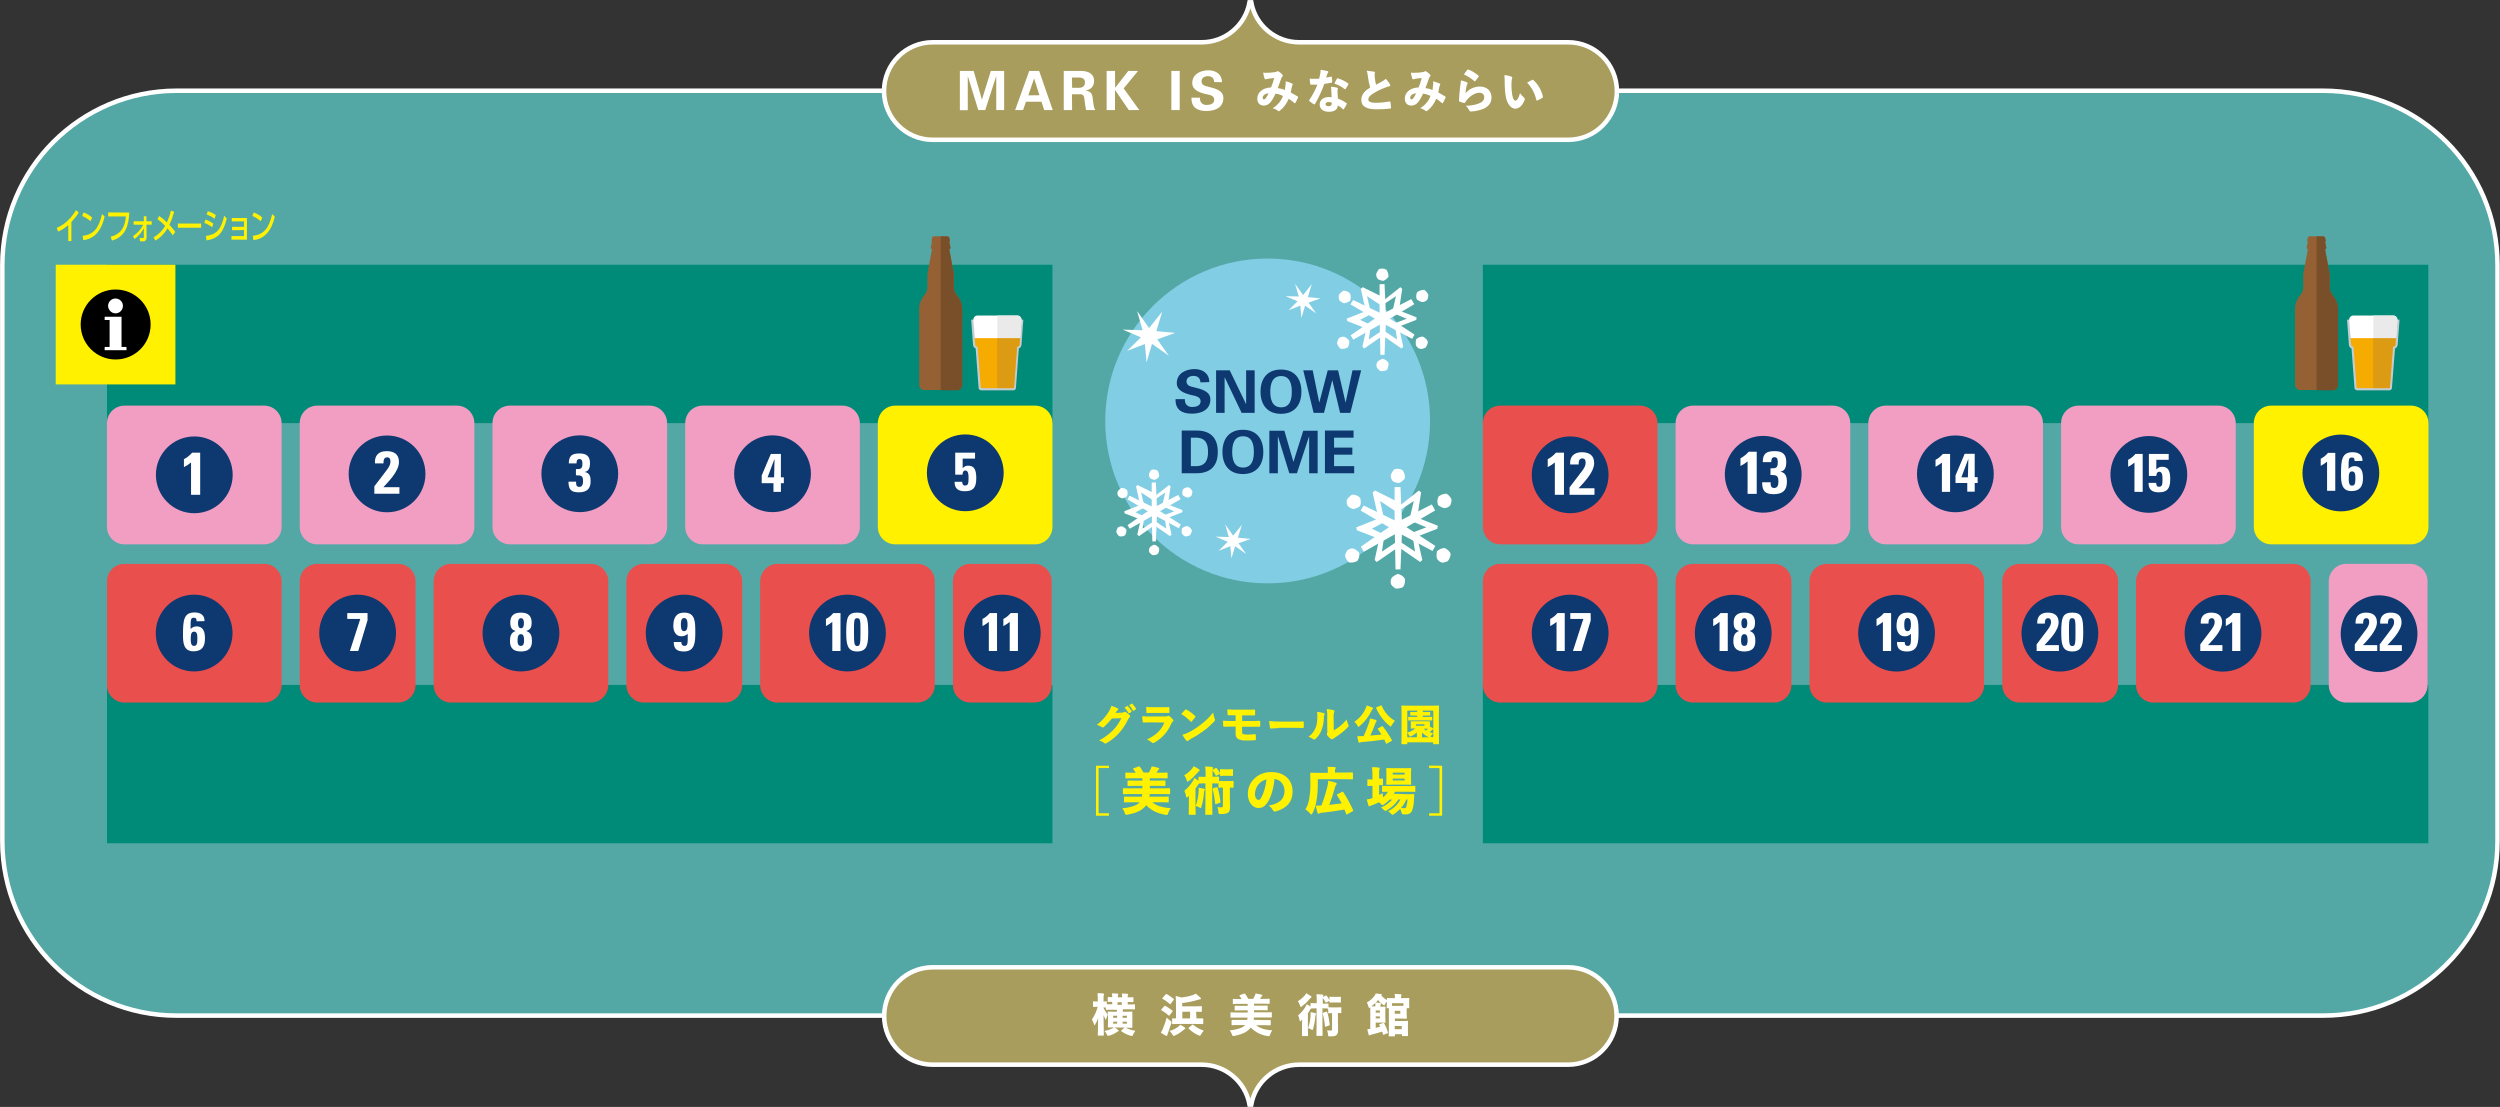 <?xml version="1.0" encoding="utf-8"?>
<!-- Generator: Adobe Illustrator 23.1.1, SVG Export Plug-In . SVG Version: 6.00 Build 0)  -->
<svg version="1.1" id="レイヤー_1" xmlns="http://www.w3.org/2000/svg" xmlns:xlink="http://www.w3.org/1999/xlink" x="0px"
	 y="0px" viewBox="0 0 1614.8 715" style="enable-background:new 0 0 1614.8 715;" xml:space="preserve">
<rect x="0" y="0" width="1614.8" height="715" fill="#333333" stroke="none"/>
<style type="text/css">
	.st0{fill:#53A8A6;}
	.st1{fill:none;stroke:#FFFFFF;stroke-width:2.922;stroke-miterlimit:10;}
	.st2{fill:#81CDE4;}
	.st3{fill:#008A78;}
	.st4{fill:#F19EC2;}
	.st5{fill:#FFF100;}
	.st6{fill:#E94F4D;}
	.st7{fill:#0E3870;}
	.st8{fill:#FFFFFF;}
	.st9{fill:#A89D5D;stroke:#FFFFFF;stroke-width:2.922;stroke-miterlimit:10;}
	.st10{fill:#C2CCD2;}
	.st11{fill:#956134;}
	.st12{fill:#794F2A;}
	.st13{fill:#F6AB00;}
	.st14{fill:#DD9B14;}
	.st15{fill:#EAEAEA;}
</style>
<title>mmcm_map_pc</title>
<g>
	<g>
		<g id="design">
			<path class="st0" d="M114.2,58.6h1386.3c62.3,0,112.7,50.5,112.7,112.7v372c0,62.3-50.5,112.7-112.7,112.7H114.2
				C52,656.1,1.5,605.6,1.5,543.3v-372C1.5,109.1,52,58.6,114.2,58.6z"/>
			<path class="st1" d="M114.2,58.6h1386.3c62.3,0,112.7,50.5,112.7,112.7v372c0,62.3-50.5,112.7-112.7,112.7H114.2
				C52,656.1,1.5,605.6,1.5,543.3v-372C1.5,109.1,52,58.6,114.2,58.6z"/>
			<circle class="st2" cx="818.8" cy="271.9" r="104.9"/>
			<rect x="69.1" y="171" class="st3" width="610.7" height="102.3"/>
			<rect x="69.1" y="442.4" class="st3" width="610.7" height="102.3"/>
			<rect x="957.8" y="171" class="st3" width="610.7" height="102.3"/>
			<rect x="957.8" y="442.4" class="st3" width="610.7" height="102.3"/>
			<path class="st4" d="M80.4,262h90.2c6.2,0,11.3,5,11.3,11.3v67c0,6.2-5,11.3-11.3,11.3H80.4c-6.2,0-11.3-5-11.3-11.3v-67
				C69.1,267,74.2,262,80.4,262z"/>
			<path class="st4" d="M204.9,262h90.2c6.2,0,11.3,5,11.3,11.3v67c0,6.2-5,11.3-11.3,11.3h-90.2c-6.2,0-11.3-5-11.3-11.3v-67
				C193.6,267,198.7,262,204.9,262z"/>
			<path class="st4" d="M329.4,262h90.2c6.2,0,11.3,5,11.3,11.3v67c0,6.2-5,11.3-11.3,11.3h-90.2c-6.2,0-11.3-5-11.3-11.3v-67
				C318.1,267,323.1,262,329.4,262z"/>
			<path class="st4" d="M453.9,262h90.2c6.2,0,11.3,5,11.3,11.3v67c0,6.2-5,11.3-11.3,11.3h-90.2c-6.2,0-11.3-5-11.3-11.3v-67
				C442.6,267,447.6,262,453.9,262z"/>
			<path class="st5" d="M578.3,262h90.2c6.2,0,11.3,5,11.3,11.3v67c0,6.2-5,11.3-11.3,11.3h-90.2c-6.2,0-11.3-5-11.3-11.3v-67
				C567.1,267,572.1,262,578.3,262z"/>
			<path class="st6" d="M502.3,364.2h90.2c6.2,0,11.3,5,11.3,11.3v67c0,6.2-5,11.3-11.3,11.3h-90.2c-6.2,0-11.3-5-11.3-11.3v-67
				C491.1,369.2,496.1,364.2,502.3,364.2z"/>
			<path class="st6" d="M291.4,364.2h90.2c6.2,0,11.3,5,11.3,11.3v67c0,6.2-5,11.3-11.3,11.3h-90.2c-6.2,0-11.3-5-11.3-11.3v-67
				C280.1,369.2,285.2,364.2,291.4,364.2z"/>
			<path class="st6" d="M80.4,364.2h90.2c6.2,0,11.3,5,11.3,11.3v67c0,6.2-5,11.3-11.3,11.3H80.4c-6.2,0-11.3-5-11.3-11.3v-67
				C69.1,369.2,74.2,364.2,80.4,364.2z"/>
			<path class="st6" d="M204.9,364.2h52.2c6.2,0,11.3,5,11.3,11.3v67c0,6.2-5,11.3-11.3,11.3h-52.2c-6.2,0-11.3-5-11.3-11.3v-67
				C193.6,369.2,198.7,364.2,204.9,364.2z"/>
			<path class="st6" d="M415.9,364.2h52.2c6.2,0,11.3,5,11.3,11.3v67c0,6.2-5,11.3-11.3,11.3h-52.2c-6.2,0-11.3-5-11.3-11.3v-67
				C404.6,369.2,409.6,364.2,415.9,364.2z"/>
			<path class="st6" d="M626.8,364.2H668c6.2,0,11.3,5,11.3,11.3v67c0,6.2-5,11.3-11.3,11.3h-41.2c-6.2,0-11.3-5-11.3-11.3v-67
				C615.6,369.2,620.6,364.2,626.8,364.2z"/>
			<path class="st6" d="M1391,364.2h90.2c6.2,0,11.3,5,11.3,11.3v67c0,6.2-5,11.3-11.3,11.3H1391c-6.2,0-11.3-5-11.3-11.3v-67
				C1379.8,369.2,1384.8,364.2,1391,364.2z"/>
			<path class="st6" d="M1180.1,364.2h90.2c6.2,0,11.3,5,11.3,11.3v67c0,6.2-5,11.3-11.3,11.3h-90.2c-6.2,0-11.3-5-11.3-11.3v-67
				C1168.8,369.2,1173.8,364.2,1180.1,364.2z"/>
			<path class="st6" d="M969.1,364.2h90.2c6.2,0,11.3,5,11.3,11.3v67c0,6.2-5,11.3-11.3,11.3h-90.2c-6.2,0-11.3-5-11.3-11.3v-67
				C957.8,369.2,962.9,364.2,969.1,364.2z"/>
			<path class="st6" d="M1093.6,364.2h52.2c6.2,0,11.3,5,11.3,11.3v67c0,6.2-5,11.3-11.3,11.3h-52.2c-6.2,0-11.3-5-11.3-11.3v-67
				C1082.3,369.2,1087.4,364.2,1093.6,364.2z"/>
			<path class="st6" d="M1304.6,364.2h52.2c6.2,0,11.3,5,11.3,11.3v67c0,6.2-5,11.3-11.3,11.3h-52.2c-6.2,0-11.3-5-11.3-11.3v-67
				C1293.3,369.2,1298.3,364.2,1304.6,364.2z"/>
			<path class="st4" d="M1515.5,364.2h41.2c6.2,0,11.3,5,11.3,11.3v67c0,6.2-5,11.3-11.3,11.3h-41.2c-6.2,0-11.3-5-11.3-11.3v-67
				C1504.3,369.2,1509.3,364.2,1515.5,364.2z"/>
			<path class="st6" d="M969.1,262h90.2c6.2,0,11.3,5,11.3,11.3v67c0,6.2-5,11.3-11.3,11.3h-90.2c-6.2,0-11.3-5-11.3-11.3v-67
				C957.8,267,962.9,262,969.1,262z"/>
			<path class="st4" d="M1093.6,262h90.2c6.2,0,11.3,5,11.3,11.3v67c0,6.2-5,11.3-11.3,11.3h-90.2c-6.2,0-11.3-5-11.3-11.3v-67
				C1082.3,267,1087.4,262,1093.6,262z"/>
			<path class="st4" d="M1218.1,262h90.2c6.2,0,11.3,5,11.3,11.3v67c0,6.2-5,11.3-11.3,11.3h-90.2c-6.2,0-11.3-5-11.3-11.3v-67
				C1206.8,267,1211.9,262,1218.1,262z"/>
			<path class="st4" d="M1342.6,262h90.2c6.2,0,11.3,5,11.3,11.3v67c0,6.2-5,11.3-11.3,11.3h-90.2c-6.2,0-11.3-5-11.3-11.3v-67
				C1331.3,267,1336.3,262,1342.6,262z"/>
			<path class="st5" d="M1467.1,262h90.2c6.2,0,11.3,5,11.3,11.3v67c0,6.2-5,11.3-11.3,11.3h-90.2c-6.2,0-11.3-5-11.3-11.3v-67
				C1455.8,267,1460.8,262,1467.1,262z"/>
			<circle class="st7" cx="374.5" cy="306" r="24.8"/>
			<path class="st8" d="M367.4,299.3c0-2.5,0.6-4.1,1.7-5.1s2.9-1.3,5.3-1.3c4.6,0,6.7,1.9,6.7,6.5c0,2.3-0.7,5-3.3,5.4v0.1
				c3.2,0.6,3.7,3.1,3.7,6c0,5-2.7,7.1-7.6,7.1s-6.7-1.7-6.7-6.9h4.9c0,1.6-0.1,3.4,2.1,3.4c2.1,0,2.4-2.1,2.4-3.8
				c0-3.5-1.2-3.7-4.6-3.7v-4c3.2,0.1,4.2-0.2,4.2-3.6c0-1.3-0.2-2.9-1.9-2.9c-1.7,0-1.9,1.4-1.9,2.8H367.4z"/>
			<circle class="st7" cx="250" cy="306.1" r="24.8"/>
			<path class="st8" d="M241.8,318.9v-4.8c8.6-11.4,10.4-12.7,10.4-16.1c0-1.4-0.5-2.6-2.1-2.6c-2.3,0-2.4,2.1-2.4,3.9h-5.5
				c-0.4-5.1,2.4-7.9,7.5-7.9c4.7,0,8,1.9,8,7c0,6.1-7.1,13-10.1,16.3H258v4.2H241.8z"/>
			<circle class="st7" cx="125.5" cy="306.7" r="24.8"/>
			<path class="st8" d="M118.8,296.6c2-1,3.8-2.5,5.3-4.2h5.2v27.2h-5.9v-20.9c-1.4,1.2-3,2.2-4.6,3V296.6z"/>
			<rect x="36" y="171" class="st5" width="77.3" height="77.3"/>
			<circle class="st7" cx="125.4" cy="408.9" r="24.8"/>
			<path class="st8" d="M127,401.3c0.1-0.5-0.1-1.1-0.3-1.6c-0.3-0.5-0.8-0.7-1.4-0.7c-2.2,0-2.2,1.1-2.2,7.3c1-1.1,2.4-1.7,3.9-1.7
				c4.6,0,5.4,4,5.4,7.8c0,5.1-1.9,8.3-7.4,8.3c-6.4,0-6.8-5.5-6.8-10.5c0-9.7,0.5-14.6,7.5-14.6c3.7,0,6.5,1.6,6.4,5.6L127,401.3z
				 M127.5,412.5c0-3.1-0.4-4.5-2.2-4.5s-2.1,1.8-2.1,4.9c0,1.4,0,4.3,2,4.3C126.9,417.2,127.5,416.3,127.5,412.5L127.5,412.5z"/>
			<circle class="st7" cx="231" cy="408.9" r="24.8"/>
			<path class="st8" d="M237.4,400.7l-6,19.8H226l6.7-20.7h-8.4V396h13.1L237.4,400.7z"/>
			<circle class="st7" cx="336.5" cy="408.9" r="24.8"/>
			<path class="st8" d="M329.4,414.2c0-3,0.5-5.5,3.6-6.6v-0.1c-2.8-0.7-3.4-2.7-3.4-5.3c0-4.5,2.3-6.5,6.9-6.5c4.5,0,6.9,2,6.9,6.5
				c0,2.6-0.6,4.6-3.4,5.3v0.1c3.2,1.1,3.6,3.6,3.6,6.6c0,4.6-2.4,6.6-7.1,6.6C331.9,420.8,329.4,418.8,329.4,414.2z M334.3,413.9
				c0,1.4,0.2,3.3,2.1,3.3s2.1-1.9,2.1-3.3s0.1-4.3-2.1-4.3C334.3,409.6,334.3,412.4,334.3,413.9L334.3,413.9z M334.6,402.5
				c0,1.3,0.2,3.3,1.9,3.3c1.7,0,1.9-2,1.9-3.3s-0.2-3.2-1.9-3.2C334.8,399.3,334.6,401.3,334.6,402.5z"/>
			<circle class="st7" cx="441.9" cy="408.9" r="24.8"/>
			<path class="st8" d="M440.1,414.7c0,0.6,0.1,1.2,0.4,1.7s0.9,0.8,1.5,0.8c2.5,0,2.2-2,2.2-7.8c-1.1,1.1-2.6,1.6-4.1,1.6
				c-3.7,0-5.2-3.4-5.2-6.6c0-4.8,1.5-8.7,7-8.7c7.2,0,7.2,5.8,7.2,12.7c0,6-0.1,12.4-7.3,12.4c-4.2,0-6.7-1.4-6.6-6.1H440.1z
				 M441.9,407.7c2.1,0,2.2-2.8,2.2-4.3s-0.1-4.2-2.2-4.2s-2.1,2.8-2.1,4.3S439.8,407.7,441.9,407.7z"/>
			<ellipse class="st7" cx="547.4" cy="408.9" rx="24.8" ry="24.8"/>
			<path class="st8" d="M533.5,399.8c1.8-0.9,3.4-2.2,4.7-3.8h4.7v24.5h-5.3v-18.8c-1.3,1-2.7,2-4.1,2.7L533.5,399.8z"/>
			<path class="st8" d="M560.8,408.2c0,7.7-0.5,12.6-7.1,12.6s-7.1-4.9-7.1-12.6c0-9.4,1-12.5,7.1-12.5S560.8,398.8,560.8,408.2z
				 M551.6,408.3c0,7.4,0.2,9,2.1,9s2.1-1.6,2.1-9s0-9-2.1-9S551.6,400.7,551.6,408.3z"/>
			<ellipse class="st7" cx="647.4" cy="408.9" rx="24.8" ry="24.8"/>
			<path class="st8" d="M634.6,399.8c1.8-0.9,3.4-2.2,4.7-3.8h4.7v24.5h-5.3v-18.8c-1.3,1-2.7,2-4.1,2.7L634.6,399.8L634.6,399.8z"
				/>
			<path class="st8" d="M648.1,399.8c1.8-0.9,3.4-2.2,4.7-3.8h4.7v24.5h-5.3v-18.8c-1.3,1-2.7,2-4.1,2.7L648.1,399.8L648.1,399.8z"
				/>
			<circle class="st7" cx="499" cy="306" r="24.8"/>
			<path class="st8" d="M492,307.1c5.9-13.8,5.9-13.9,5.9-13.9h6.5v15.1h1.9v3.8h-1.9v5.6h-4.8v-5.6H492V307.1z M500,308.3l0.3-11.7
				h-0.1l-4.4,11.7H500z"/>
			<ellipse class="st7" cx="623.5" cy="305.4" rx="24.8" ry="24.8"/>
			<path class="st8" d="M621.8,302.4L621.8,302.4c0.9-1,2.2-1.7,3.6-1.6c4,0,5.2,2.8,5.2,8.1c0,6.6-2.4,8.4-7.5,8.4
				c-4.1,0-6.6-1.7-6.5-6.1h4.9c0,0.6,0.1,1.2,0.4,1.7c0.3,0.5,0.9,0.8,1.5,0.7c2,0,2.2-1.5,2.2-4.8c0-1.6,0.1-4.9-2.1-4.9
				c-1.4,0-1.8,1.6-1.8,2.7H617v-14.2h12.8v3.8h-8V302.4z"/>
			
				<ellipse transform="matrix(0.707 -0.707 0.707 0.707 153.591 982.812)" class="st7" cx="1263.2" cy="306" rx="24.8" ry="24.8"/>
			<path class="st8" d="M1250.2,297c1.8-0.9,3.4-2.2,4.7-3.8h4.7v24.5h-5.3v-18.9c-1.3,1-2.7,2-4.1,2.7L1250.2,297z"/>
			<path class="st8" d="M1263.1,307.1c5.9-13.8,5.9-13.9,5.9-14h6.5v15.1h1.9v3.8h-1.9v5.6h-4.8V312h-7.6V307.1z M1271.1,308.3
				l0.3-11.7h-0.1l-4.4,11.7H1271.1z"/>
			
				<ellipse transform="matrix(0.23 -0.973 0.973 0.23 579.375 1343.853)" class="st7" cx="1138.6" cy="305.9" rx="24.8" ry="24.8"/>
			<path class="st8" d="M1124.2,296c2-1,3.8-2.5,5.3-4.2h5.2V319h-5.9v-21c-1.4,1.2-3,2.2-4.6,3V296z"/>
			<path class="st8" d="M1138.6,298.5c0-2.8,0.6-4.6,1.9-5.7s3.2-1.4,5.9-1.4c5.1,0,7.4,2.1,7.4,7.2c0,2.6-0.7,5.6-3.7,6v0.1
				c3.5,0.7,4.1,3.5,4.1,6.6c0,5.6-3,7.9-8.5,7.9s-7.5-1.9-7.5-7.7h5.5c0,1.8-0.1,3.7,2.3,3.7s2.7-2.3,2.7-4.2
				c0-3.9-1.3-4.2-5.1-4.2v-4.3c3.6,0.1,4.7-0.2,4.7-4c0-1.5-0.2-3.2-2.1-3.2s-2.1,1.6-2.1,3.2H1138.6z"/>
			<ellipse class="st7" cx="1014.2" cy="306.7" rx="24.8" ry="24.8"/>
			<path class="st8" d="M999.7,296.6c2-1,3.8-2.5,5.3-4.2h5.2v27.2h-5.9v-20.9c-1.4,1.2-3,2.2-4.6,3V296.6z"/>
			<path class="st8" d="M1013.8,319.6v-4.8c8.6-11.4,10.4-12.7,10.4-16.1c0-1.4-0.5-2.6-2.1-2.6c-2.3,0-2.4,2.1-2.4,3.9h-5.5
				c-0.4-5.1,2.5-7.9,7.5-7.9c4.7,0,8,1.9,8,7c0,6.1-7.1,13-10.1,16.3h10.3v4.2H1013.8z"/>
			
				<ellipse transform="matrix(0.23 -0.973 0.973 0.23 771.093 1586.19)" class="st7" cx="1387.6" cy="306" rx="24.8" ry="24.8"/>
			<path class="st8" d="M1374.6,297c1.8-0.9,3.4-2.2,4.7-3.8h4.7v24.5h-5.3v-18.9c-1.3,1.1-2.7,2-4.1,2.7L1374.6,297z"/>
			<path class="st8" d="M1393,303.1L1393,303.1c0.9-1,2.2-1.7,3.6-1.6c4,0,5.2,2.8,5.2,8.1c0,6.6-2.5,8.4-7.5,8.4
				c-4.1,0-6.6-1.7-6.5-6.1h4.9c0,0.6,0.1,1.2,0.4,1.8c0.3,0.5,0.9,0.8,1.5,0.7c2,0,2.2-1.5,2.2-4.8c0-1.6,0.1-4.9-2.1-4.9
				c-1.4,0-1.9,1.6-1.9,2.7h-4.8v-14.2h12.8v3.8h-8v6.1H1393z"/>
			
				<ellipse transform="matrix(0.707 -0.707 0.707 0.707 226.973 1158.709)" class="st7" cx="1512.2" cy="305.4" rx="24.8" ry="24.8"/>
			<path class="st8" d="M1499,296.3c1.8-0.9,3.4-2.2,4.7-3.8h4.7V317h-5.3v-18.8c-1.3,1-2.7,2-4.1,2.7L1499,296.3z"/>
			<path class="st8" d="M1520.9,297.8c0.1-0.5-0.1-1.1-0.3-1.6c-0.3-0.5-0.8-0.7-1.4-0.7c-2.2,0-2.2,1.1-2.2,7.3
				c1.4-1.2,2.1-1.7,3.9-1.7c4.6,0,5.4,4,5.4,7.8c0,5.1-1.9,8.3-7.4,8.3c-6.4,0-6.8-5.5-6.8-10.5c0-9.7,0.5-14.6,7.5-14.6
				c3.7,0,6.5,1.6,6.4,5.6L1520.9,297.8z M1521.4,309c0-3.1-0.4-4.5-2.2-4.5c-1.9,0-2.1,1.8-2.1,4.9c0,1.4,0,4.3,2,4.3
				C1520.8,313.7,1521.4,312.8,1521.4,309L1521.4,309z"/>
			
				<ellipse transform="matrix(0.23 -0.973 0.973 0.23 785.562 1810.224)" class="st7" cx="1536.4" cy="408.8" rx="24.8" ry="24.8"/>
			<path class="st8" d="M1521,420.5v-4.3c7.7-10.3,9.3-11.5,9.3-14.5c0-1.2-0.4-2.4-1.8-2.4c-2,0-2.1,1.9-2.1,3.5h-4.9
				c-0.3-4.5,2.2-7.1,6.7-7.1c4.2,0,7.1,1.7,7.1,6.3c0,5.5-6.4,11.7-9.1,14.7h9.3v3.8H1521z"/>
			<path class="st8" d="M1537.1,420.5v-4.3c7.7-10.3,9.3-11.5,9.3-14.5c0-1.2-0.5-2.4-1.9-2.4c-2,0-2.1,1.9-2.1,3.5h-5
				c-0.3-4.5,2.2-7.1,6.7-7.1c4.2,0,7.1,1.7,7.1,6.3c0,5.5-6.4,11.7-9.1,14.7h9.3v3.8H1537.1z"/>
			
				<ellipse transform="matrix(0.707 -0.707 0.707 0.707 131.457 1135.251)" class="st7" cx="1436.1" cy="408.9" rx="24.8" ry="24.8"/>
			<path class="st8" d="M1421.2,420.5v-4.3c7.7-10.3,9.3-11.5,9.3-14.5c0-1.2-0.5-2.4-1.9-2.4c-2,0-2.1,1.9-2.1,3.5h-5
				c-0.3-4.5,2.2-7.1,6.7-7.1c4.2,0,7.1,1.7,7.1,6.3c0,5.5-6.4,11.7-9.1,14.7h9.3v3.8H1421.2z"/>
			<path class="st8" d="M1437.7,399.8c1.8-0.9,3.4-2.2,4.7-3.8h4.7v24.5h-5.3v-18.8c-1.3,1-2.7,2-4.1,2.7L1437.7,399.8z"/>
			
				<ellipse transform="matrix(0.707 -0.707 0.707 0.707 100.623 1060.69)" class="st7" cx="1330.7" cy="408.9" rx="24.8" ry="24.8"/>
			<path class="st8" d="M1315.5,420.5v-4.3c7.7-10.3,9.3-11.5,9.3-14.5c0-1.2-0.5-2.4-1.9-2.4c-2,0-2.1,1.9-2.1,3.5h-4.9
				c-0.3-4.5,2.2-7.1,6.7-7.1c4.2,0,7.1,1.7,7.1,6.3c0,5.5-6.4,11.7-9.1,14.7h9.3v3.8H1315.5z"/>
			<path class="st8" d="M1345.6,408.2c0,7.7-0.5,12.6-7.1,12.6s-7.1-4.9-7.1-12.6c0-9.4,1-12.5,7.1-12.5S1345.6,398.8,1345.6,408.2z
				 M1336.4,408.3c0,7.4,0.2,9,2.1,9c2,0,2.1-1.6,2.1-9s0-9-2.1-9S1336.4,400.7,1336.4,408.3z"/>
			
				<ellipse transform="matrix(0.707 -0.707 0.707 0.707 69.715 986.098)" class="st7" cx="1225.2" cy="408.9" rx="24.8" ry="24.8"/>
			<path class="st8" d="M1212.1,399.8c1.8-0.9,3.4-2.2,4.7-3.8h4.7v24.5h-5.3v-18.8c-1.3,1-2.7,2-4.1,2.7L1212.1,399.8z"/>
			<path class="st8" d="M1230.3,414.7c0,0.6,0.1,1.2,0.3,1.7c0.3,0.5,0.9,0.8,1.5,0.8c2.5,0,2.2-2,2.2-7.8c-1.1,1.1-2.5,1.7-4.1,1.6
				c-3.7,0-5.2-3.4-5.2-6.6c0-4.8,1.5-8.7,7-8.7c7.3,0,7.2,5.8,7.2,12.7c0,6-0.1,12.4-7.3,12.4c-4.2,0-6.7-1.4-6.6-6.1H1230.3z
				 M1232.1,407.7c2.1,0,2.2-2.8,2.2-4.3s-0.1-4.2-2.2-4.2s-2.1,2.8-2.1,4.3S1230,407.7,1232.1,407.7z"/>
			
				<ellipse transform="matrix(0.707 -0.707 0.707 0.707 38.814 911.505)" class="st7" cx="1119.7" cy="408.9" rx="24.8" ry="24.8"/>
			<path class="st8" d="M1106.6,399.8c1.8-0.9,3.4-2.2,4.7-3.8h4.7v24.5h-5.3v-18.8c-1.3,1-2.7,2-4.1,2.7L1106.6,399.8z"/>
			<path class="st8" d="M1119.6,414.2c0-3,0.5-5.5,3.6-6.6v-0.1c-2.8-0.7-3.4-2.7-3.4-5.3c0-4.4,2.3-6.5,6.9-6.5
				c4.5,0,6.9,2,6.9,6.5c0,2.6-0.6,4.6-3.4,5.3v0.1c3.2,1.1,3.6,3.6,3.6,6.6c0,4.6-2.5,6.6-7.1,6.6S1119.6,418.8,1119.6,414.2z
				 M1124.6,413.9c0,1.4,0.2,3.3,2.1,3.3s2.1-1.9,2.1-3.3s0.1-4.3-2.1-4.3S1124.6,412.4,1124.6,413.9z M1124.8,402.5
				c0,1.3,0.2,3.3,1.9,3.3c1.7,0,1.9-2,1.9-3.3s-0.2-3.2-1.9-3.2S1124.8,401.3,1124.8,402.5L1124.8,402.5z"/>
			<ellipse class="st7" cx="1014.2" cy="408.9" rx="24.8" ry="24.8"/>
			<path class="st8" d="M1001.3,399.8c1.8-0.9,3.4-2.2,4.7-3.8h4.7v24.5h-5.3v-18.8c-1.3,1-2.7,2-4.1,2.7L1001.3,399.8z"/>
			<path class="st8" d="M1027.5,400.7l-6,19.8h-5.5l6.7-20.7h-8.4V396h13.1L1027.5,400.7z"/>
			<circle cx="74.7" cy="209.6" r="22.6"/>
			<polygon class="st8" points="78.5,224.1 78.5,204.6 67.6,204.6 67.6,206.7 70.8,206.7 70.8,224.1 67.6,224.1 67.6,226.2 
				81.7,226.2 81.7,224.1 			"/>
			<path class="st8" d="M74.6,202.4c2.6,0,4.8-2.1,4.8-4.8c0-2.6-2.1-4.8-4.8-4.8c-2.6,0-4.8,2.1-4.8,4.8l0,0
				C69.9,200.2,72,202.4,74.6,202.4z"/>
			<path class="st9" d="M1012.9,624.8H602.5c-17.4,0-31.4,14.1-31.4,31.5s14.1,31.4,31.4,31.4h173.7c15.2,0,28.2,10.9,30.9,25.8h1.1
				c2.7-14.9,15.7-25.8,30.9-25.8h173.7c17.4,0,31.4-14.1,31.4-31.5C1044.3,638.9,1030.2,624.8,1012.9,624.8L1012.9,624.8z"/>
			<path class="st8" d="M725.2,653.5h2c2.7,0,3.6-0.1,3.8-0.1c0.4,0,0.4,0,0.4,0.4c0,0.2,0,1,0,2.7v4.3c0,1.6,0,2.5,0,2.7
				s0,0.4-0.4,0.4c-0.2,0-1.1-0.1-3.8-0.1h-0.1c1.9,1,4,1.7,6.2,2c-0.5,0.8-1,1.6-1.4,2.4c-0.3,0.7-0.4,1-0.8,1
				c-0.3,0-0.6-0.1-0.8-0.2c-2.2-0.6-4.2-1.6-6-2.9c-0.1-0.1-0.2-0.2-0.2-0.3s0.1-0.2,0.3-0.3l1.9-1.7l0.1-0.1H720
				c0.8,0.5,1.6,1,2.3,1.6c0.3,0.2,0.3,0.3,0.3,0.5s-0.2,0.3-0.4,0.4c-0.3,0.1-0.6,0.3-0.9,0.5c-1.5,1-3.1,1.8-4.8,2.2
				c-0.3,0.1-0.6,0.2-0.8,0.2c-0.3,0-0.5-0.3-0.8-1c-0.4-0.8-0.9-1.5-1.5-2.2c1.8-0.3,3.6-0.9,5.2-1.7c0.3-0.1,0.6-0.3,0.8-0.6
				c-2.4,0-3.2,0.1-3.4,0.1c-0.4,0-0.4,0-0.4-0.4s0.1-1,0.1-2.7v-5.4c-0.5,0.9-0.8,1.8-1.1,2.7c-0.1,0.4-0.3,0.7-0.4,0.7
				s-0.3-0.2-0.4-0.6c-0.4-0.8-0.7-1.6-1-2.4c0.1,6.9,0.2,12.4,0.2,12.9c0,0.4,0,0.4-0.4,0.4h-3.1c-0.4,0-0.4,0-0.4-0.4
				c0-0.6,0.2-5.3,0.2-11c-0.4,1.4-1,2.8-1.8,4.1c-0.2,0.4-0.3,0.6-0.5,0.6s-0.2-0.2-0.4-0.6c-0.3-1.1-0.8-2.1-1.3-3.1
				c1.7-2.5,3-5.2,3.7-8.2c-1.8,0-2.4,0.1-2.6,0.1c-0.4,0-0.4,0-0.4-0.4v-2.8c0-0.4,0-0.4,0.4-0.4c0.2,0,0.8,0.1,2.6,0.1h0.1v-1
				c0-1.5,0-2.9-0.2-4.4c1.2,0,2.4,0.1,3.7,0.2c0.3,0.1,0.6,0.2,0.6,0.4s-0.1,0.4-0.2,0.6c-0.2,0.4-0.2,0.9-0.2,3.1v1.1l1.7-0.1
				c0.4,0,0.4,0,0.4,0.4v1.4h0.1c0.2,0,1.1,0.1,3.4,0.1v-1.6c-1.7,0-2.4,0.1-2.5,0.1c-0.4,0-0.4,0-0.4-0.4v-2.4c0-0.3,0-0.4,0.4-0.4
				c0.1,0,0.8,0,2.5,0.1c0-0.9,0-1.7-0.2-2.5c1.1,0,2.6,0.1,3.7,0.2c0.3,0,0.4,0.1,0.4,0.3s0,0.4-0.1,0.6c-0.1,0.5-0.2,1-0.2,1.5
				h2.8c0-0.9,0-1.7-0.2-2.5c1.1,0,2.6,0.1,3.6,0.2c0.3,0,0.5,0.1,0.5,0.3s-0.1,0.4-0.2,0.5c-0.1,0.5-0.1,1-0.1,1.5
				c2.3,0,3.1-0.1,3.3-0.1s0.4,0,0.4,0.4v2.4c0,0.4,0,0.4-0.4,0.4s-1-0.1-3.3-0.1v1.6h0.3c2.8,0,3.8-0.1,4-0.1c0.4,0,0.4,0,0.4,0.4
				v2.5c0,0.4,0,0.4-0.4,0.4c-0.2,0-1.2-0.1-4-0.1h-3.4L725.2,653.5z M718.7,652.2c-2.8,0-3.8,0.1-4,0.1c-0.4,0-0.4,0-0.4-0.4v-1.1
				l0,0l-1.6-0.1c0.3,0.8,0.7,1.6,1.2,2.3c0.5,0.8,1,1.6,1.7,2.4c0-0.9-0.1-1.4-0.1-1.6c0-0.4,0-0.4,0.4-0.4c0.2,0,1.1,0.1,3.8,0.1
				h1.7v-1.2L718.7,652.2z M721.6,656.1H719v1.3h2.6V656.1z M719,659.9v1.3h2.6v-1.3H719z M724.6,647.4h-2.8v1.6h2.8V647.4z
				 M727.9,657.4v-1.3h-2.8v1.3H727.9z M725.1,661.2h2.8v-1.3h-2.8V661.2z"/>
			<path class="st8" d="M751.1,664.5c1-2.3,1.8-4.8,2.5-7.2c0.7,0.7,1.5,1.3,2.2,1.9c0.6,0.5,0.9,0.6,0.9,1c0,0.3-0.1,0.6-0.2,0.9
				c-0.7,2.3-1.5,4.5-2.2,6.5c-0.2,0.3-0.3,0.7-0.3,1s-0.2,0.5-0.4,0.5s-0.5-0.1-0.7-0.2c-1.1-0.6-2.1-1.2-3.1-1.9
				C750.3,666.1,750.8,665.3,751.1,664.5z M752,649.9c0.3-0.3,0.3-0.3,0.7-0.2c1.6,0.9,3.1,1.9,4.6,3.1c0.1,0.1,0.2,0.2,0.2,0.3
				s-0.1,0.2-0.2,0.3l-1.9,2.5c-0.1,0.2-0.2,0.2-0.3,0.2s-0.2-0.1-0.3-0.2c-1.4-1.3-2.9-2.4-4.5-3.3c-0.2-0.1-0.3-0.2-0.3-0.3
				s0.1-0.3,0.2-0.3L752,649.9z M752.9,642.3c0.3-0.3,0.4-0.3,0.7-0.2c1.6,0.9,3.1,1.9,4.5,3.1c0.2,0.1,0.2,0.2,0.2,0.3
				s-0.1,0.2-0.2,0.3l-1.9,2.6c-0.1,0.2-0.2,0.3-0.3,0.3s-0.2-0.1-0.3-0.2c-1.4-1.2-2.9-2.4-4.6-3.3c-0.2-0.1-0.3-0.2-0.3-0.3
				s0.1-0.2,0.2-0.3L752.9,642.3z M765.3,663.7c0.3,0.2,0.3,0.3,0.3,0.5s-0.2,0.4-0.4,0.5c-0.3,0.2-0.6,0.5-0.9,0.7
				c-1.6,1.4-3.3,2.5-5.3,3.4c-0.3,0.2-0.6,0.3-0.9,0.3c-0.3,0-0.5-0.3-0.8-0.9c-0.5-0.9-1.2-1.7-1.9-2.3c2.1-0.5,4.1-1.5,5.9-2.9
				c0.4-0.3,0.7-0.7,1-1.1C763.3,662.3,764.3,663,765.3,663.7L765.3,663.7z M772.8,657.8c2.8,0,3.8,0,4,0c0.4,0,0.4,0,0.4,0.4v2.9
				c0,0.4,0,0.4-0.4,0.4c-0.2,0-1.2-0.1-4-0.1h-11.3c-2.8,0-3.8,0.1-4,0.1s-0.4,0-0.4-0.4v-2.9c0-0.4,0-0.4,0.4-0.4
				c0.2,0,0.7,0,2.1,0v-8.3c0-2.5-0.1-4.1-0.2-6.2c1.3,0.3,2.5,0.6,3.8,1c2.4-0.3,4.7-0.7,7-1.5c0.7-0.2,1.5-0.6,2.1-1
				c1.1,0.8,2.1,1.7,3.1,2.6c0.2,0.2,0.3,0.4,0.3,0.7c0,0.2-0.2,0.4-0.5,0.4c-0.5,0-0.9,0.1-1.4,0.3c-3.3,1-6.7,1.7-10.2,2.1v2.1
				h8.8c2.5,0,3.3-0.1,3.5-0.1c0.4,0,0.4,0,0.4,0.4v2.9c0,0.4,0,0.4-0.4,0.4c-0.2,0-1-0.1-3.3-0.1L772.8,657.8L772.8,657.8z
				 M768.7,653.5h-5v4.3h5V653.5z M770,662c0.2-0.2,0.3-0.2,0.4-0.2c0.1,0,0.3,0.1,0.4,0.2c2,1.7,4.3,2.9,6.8,3.7
				c-0.7,0.7-1.3,1.5-1.8,2.4c-0.4,0.6-0.5,0.9-0.8,0.9s-0.6-0.2-0.9-0.3c-2.4-1-4.5-2.5-6.3-4.3c-0.1-0.1-0.2-0.2-0.2-0.3
				s0.1-0.2,0.3-0.3L770,662z"/>
			<path class="st8" d="M816.7,658.9c2.6,0,3.5,0,3.7,0s0.4,0,0.4,0.4v2.6c0,0.3,0,0.4-0.4,0.4s-1.1-0.1-3.7-0.1h-5.3
				c2.1,1.8,5.5,3.1,10.4,3.3c-0.6,0.8-1.1,1.8-1.4,2.7c-0.4,1.2-0.4,1.2-1.6,1c-4.1-0.5-8-2.5-10.9-5.5c-0.6,0.8-1.3,1.5-2,2
				c-2,1.7-5.1,2.7-8.6,3.4c-1.2,0.2-1.2,0.2-1.6-1c-0.3-0.9-0.8-1.8-1.4-2.6c4-0.3,7.4-1.3,9.1-2.6c0.3-0.3,0.6-0.5,0.8-0.8h-4.6
				c-2.6,0-3.6,0.1-3.7,0.1c-0.4,0-0.4,0-0.4-0.4v-2.6c0-0.4,0-0.4,0.4-0.4c0.2,0,1.1,0,3.7,0h6c0.1-0.5,0.1-1,0.2-1.5h-7.1
				c-2.5,0-3.4,0-3.5,0c-0.4,0-0.4,0-0.4-0.4v-2.6c0-0.4,0-0.4,0.4-0.4c0.2,0,1.1,0.1,3.5,0.1h7.2v-1.4h-4.1c-2.8,0-3.7,0.1-3.9,0.1
				c-0.4,0-0.4,0-0.4-0.4V650c0-0.3,0-0.4,0.4-0.4c0.2,0,1.2,0.1,3.9,0.1h4.1v-1.3h-5.4c-2.7,0-3.7,0.1-3.8,0.1
				c-0.4,0-0.4,0-0.4-0.4v-2.5c0-0.4,0-0.4,0.4-0.4c0.2,0,1.1,0.1,3.8,0.1h1.5c-0.4-0.7-0.9-1.3-1.3-1.9c-0.1-0.1-0.2-0.2-0.2-0.3
				s0.1-0.2,0.3-0.3l2.7-1c0.4-0.1,0.5-0.1,0.8,0.2c0.7,1,1.4,2.1,2,3.2h3.1c0.4-0.6,0.7-1.2,1-1.8c0.3-0.5,0.4-1.1,0.6-1.7
				c1.3,0.2,2.6,0.5,3.9,0.8c0.3,0.1,0.5,0.2,0.5,0.4s-0.2,0.4-0.4,0.6c-0.2,0.2-0.4,0.4-0.5,0.6c-0.2,0.4-0.5,0.7-0.7,1.1h2.1
				c2.7,0,3.6-0.1,3.8-0.1c0.4,0,0.4,0,0.4,0.4v2.5c0,0.4,0,0.4-0.4,0.4c-0.2,0-1.1-0.1-3.8-0.1H810v1.3h4.5c2.8,0,3.7-0.1,3.9-0.1
				c0.4,0,0.4,0,0.4,0.4v2.3c0,0.4,0,0.4-0.4,0.4c-0.2,0-1.2-0.1-3.9-0.1H810v1.4h7.6c2.5,0,3.3-0.1,3.5-0.1c0.4,0,0.4,0,0.4,0.4
				v2.6c0,0.4,0,0.4-0.4,0.4c-0.2,0-1,0-3.5,0h-7.7c0,0.5-0.1,1-0.1,1.5L816.7,658.9z"/>
			<path class="st8" d="M846.6,643.3c0.3,0.2,0.5,0.4,0.5,0.7s-0.1,0.3-0.3,0.4c-0.4,0.3-0.7,0.6-1,1c-1.4,1.7-3,3.2-4.8,4.6
				c-0.2,0.2-0.5,0.4-0.8,0.4c-0.2,0-0.3-0.3-0.5-0.9c-0.3-1-0.8-1.9-1.4-2.8c1.7-1,3.2-2.3,4.5-3.8c0.4-0.4,0.7-0.9,0.9-1.4
				C844.6,642.1,845.7,642.7,846.6,643.3z M857.5,651.4c-0.2,0-0.9-0.1-3.2-0.1h-0.1v12.1c0,3.3,0.1,5.2,0.1,5.3
				c0,0.4,0,0.4-0.4,0.4h-3.2c-0.4,0-0.4,0-0.4-0.4c0-0.2,0.1-2,0.1-5.4v-12H850c-2,0-2.8,0.1-3.1,0.1c-0.4,0.3-0.7,0.7-0.9,1.2
				c-0.3,0.6-0.7,1.2-1.2,1.8v10.9c0,2.2,0.1,3.3,0.1,3.5c0,0.4,0,0.4-0.4,0.4h-3.1c-0.4,0-0.4,0-0.4-0.4c0-0.2,0-1.3,0-3.5v-3.5
				c0-0.9,0-2.1,0.1-3.2c-0.2,0.2-0.5,0.4-0.7,0.7s-0.5,0.4-0.6,0.4s-0.3-0.2-0.4-0.8c-0.2-1.1-0.5-2.1-0.9-3.1
				c1.9-1.6,3.6-3.5,4.8-5.6c0.3-0.5,0.6-1.1,0.8-1.6c0.8,0.5,1.6,1,2.4,1.5v-1.8c0-0.4,0-0.4,0.4-0.4c0.2,0,0.9,0.1,3.2,0.1h0.4
				v-1.9c0-1.3,0-2.6-0.2-3.9c1.4,0,2.8,0.1,3.9,0.2c0.3,0.1,0.6,0.2,0.6,0.4s-0.1,0.5-0.2,0.7c-0.1,0.2-0.1,0.4-0.1,0.6
				c0.1-0.1,0.1-0.1,0.2-0.2l1.5-0.8c0.3-0.2,0.4-0.2,0.7,0.1c0.7,0.8,1.4,1.8,1.8,2.8v-1.8c0-0.4,0-0.4,0.4-0.4s0.7,0.1,2.3,0.1
				h2.1c1.6,0,2-0.1,2.2-0.1s0.4,0,0.4,0.4v3c0,0.4,0,0.4-0.4,0.4s-0.7-0.1-2.2-0.1h-2.1c-1.6,0-2.1,0.1-2.3,0.1s-0.4,0-0.4-0.4
				v-0.9c-0.1,0.1-0.2,0.2-0.3,0.3l-1.6,0.9c-0.3,0.2-0.5,0.2-0.6-0.1c-0.5-1-1.1-2-1.8-2.8c0,0.4,0,1,0,1.8v1.9h0.1
				c2.2,0,3-0.1,3.2-0.1c0.4,0,0.4,0,0.4,0.4v2h0.2c0.2,0,0.7,0.1,2.5,0.1h2.7c1.7,0,2.3-0.1,2.5-0.1s0.4,0,0.4,0.4v3
				c0,0.4,0,0.4-0.4,0.4l-1.8-0.1v5c0,3.1,0.1,4.6,0.1,6c0,1.3-0.2,2.6-1.1,3.3c-0.9,0.7-1.8,0.8-4.1,0.8c-1.2,0-1.2,0-1.3-1.2
				c-0.1-0.9-0.3-1.8-0.6-2.7c0.8,0.1,1.7,0.2,2.5,0.2c0.5,0,0.7-0.3,0.7-1.1v-10.2c-1.4,0-1.9,0.1-2.1,0.1c-0.4,0-0.4,0-0.4-0.4
				V652L857.5,651.4z M846.5,656.2c0-0.6,0.1-1.4,0-2.4c1.1,0.2,2.1,0.3,3,0.6c0.4,0.1,0.6,0.3,0.6,0.5s-0.1,0.4-0.2,0.5
				c-0.1,0.2-0.2,0.4-0.3,1.1c-0.2,2.7-0.7,5.4-1.4,8c-0.2,0.6-0.3,0.8-0.5,0.8c-0.3-0.1-0.6-0.2-0.8-0.4c-0.6-0.3-1.3-0.6-2-0.8
				C845.8,661.6,846.4,658.9,846.5,656.2z M856.7,653.5c0.4-0.1,0.4-0.1,0.6,0.3c0.8,2.6,1.3,5.3,1.6,8c0.1,0.4,0,0.4-0.4,0.6
				l-2.1,0.7c-0.4,0.2-0.5,0.1-0.6-0.3c-0.2-2.8-0.7-5.5-1.4-8.1c-0.1-0.4,0-0.5,0.3-0.6L856.7,653.5z"/>
			<path class="st8" d="M895.6,647c-0.4,0.5-0.7,1-0.9,1.5c-0.3,0.6-0.4,0.9-0.6,0.9s-0.4-0.1-0.8-0.4c-1.2-0.9-2.3-1.9-3.2-3.1
				c-0.4,0.6-0.9,1.2-1.5,1.7c1,0,2,0.1,3,0.2c0.3,0,0.4,0.2,0.4,0.4s-0.1,0.3-0.2,0.5c-0.1,0.4-0.1,0.7-0.1,1.1v0.5h0.3
				c1.5,0,2.2-0.1,2.5-0.1c0.4,0,0.4,0,0.4,0.4c0,0.2-0.1,1.1-0.1,2.9v3.8c0,1.8,0.1,2.7,0.1,2.9c0,0.4,0,0.4-0.4,0.4
				c-0.2,0-0.9-0.1-2.5-0.1h-3.4v3.4c1-0.2,1.9-0.4,2.9-0.7c-0.2-0.4-0.4-0.8-0.6-1.2s-0.1-0.4,0.3-0.5l2.2-0.7
				c0.4-0.1,0.5-0.1,0.7,0.2c1,1.8,1.8,3.8,2.4,5.8c0.1,0.3,0.1,0.4-0.3,0.6l-2.3,0.9c-0.4,0.2-0.5,0.2-0.6-0.2
				c-0.2-0.6-0.3-1.2-0.5-1.8c-2.1,0.7-4.3,1.3-6.7,1.9c-0.4,0.1-0.8,0.2-1.1,0.4c-0.2,0.1-0.3,0.2-0.5,0.2s-0.4-0.2-0.5-0.6
				c-0.3-1.1-0.6-2.2-0.8-3.4c0.7-0.1,1.3-0.1,1.9-0.2v-10.4c0-1.8,0-3,0-3.5c-0.2,0.2-0.4,0.3-0.7,0.3c-0.2,0-0.3-0.3-0.5-0.8
				c-0.2-0.9-0.6-1.8-1-2.7c2-1.1,3.7-2.6,5-4.4c0.3-0.4,0.6-0.9,0.7-1.4c1.2,0.1,2.3,0.2,3.5,0.4c0.4,0.1,0.5,0.2,0.5,0.4
				c0,0.3-0.1,0.3-0.3,0.5l-0.1,0.1c1.1,1.1,2.3,2.1,3.7,2.9c0-0.5-0.1-0.9-0.1-1c0-0.4,0-0.4,0.4-0.4c0.2,0,1.1,0.1,3.7,0.1h1.1
				c0-0.9,0-1.8-0.2-2.7c1.4,0,2.6,0.1,3.9,0.2c0.4,0,0.6,0.2,0.6,0.4s-0.1,0.4-0.2,0.7c-0.1,0.4-0.2,0.9-0.2,1.3v0.1h1.3
				c2.6,0,3.5-0.1,3.7-0.1c0.4,0,0.4,0,0.4,0.4c0,0.2-0.1,0.7-0.1,1.5v1.2c0,2.4,0.1,2.9,0.1,3.1c0,0.4,0,0.4-0.4,0.4h-1.3
				c0,0.3,0,0.8,0,1.4v2.5c0,1.5,0.1,2.3,0.1,2.5c0,0.4,0,0.4-0.4,0.4c-0.2,0-1.1-0.1-2.9-0.1H901v1.6h5c1.9,0,2.9-0.1,3.1-0.1
				c0.4,0,0.4,0,0.4,0.4c0,0.2-0.1,1-0.1,2.6v3.9c0,1.6,0.1,2.4,0.1,2.5c0,0.4,0,0.4-0.4,0.4H906c-0.4,0-0.4,0-0.4-0.4V668H901v1
				c0,0.4,0,0.4-0.4,0.4h-3.2c-0.4,0-0.4,0-0.4-0.4c0-0.2,0.1-1.5,0.1-4.1v-10.7c0-1.3,0-2.3,0-3h-1c-0.4,0-0.4,0-0.4-0.4
				s0.1-0.7,0.1-3.1L895.6,647z M888.4,649.6c0-0.6,0-1.2-0.1-1.8c-0.8,0.8-1.6,1.6-2.5,2.2c0.5,0,1.4,0,2.6,0V649.6z M888.6,654.1
				h2.7v-1.4h-2.7V654.1z M891.3,657.8v-1.3h-2.7v1.3H891.3z M906.5,649.7V648h-7.4v1.7c0.5,0,1.1,0,1.8,0H906.5z M904.5,654.8v-1.9
				h-3.6v1.9H904.5z M900.9,664.8h4.5v-2.1h-4.5V664.8z"/>
			<path class="st5" d="M716.3,496.1h-6.7v29.2h6.7v1.6h-8.4v-32.3h8.4V496.1z"/>
			<path class="st5" d="M750.3,514.6c3,0,4-0.1,4.2-0.1c0.4,0,0.4,0,0.4,0.5v2.9c0,0.4,0,0.4-0.4,0.4c-0.2,0-1.3-0.1-4.2-0.1h-6
				c2.4,2.1,6.3,3.5,11.9,3.8c-0.7,1-1.2,2-1.6,3.1c-0.4,1.4-0.5,1.4-1.8,1.2c-4.9-0.8-9.5-2.9-12.4-6.2c-0.7,0.9-1.4,1.6-2.3,2.3
				c-2.3,1.9-5.8,3.1-9.8,3.8c-1.4,0.2-1.4,0.2-1.8-1.1c-0.3-1.1-0.9-2.1-1.6-3c4.6-0.4,8.4-1.5,10.3-3c0.3-0.3,0.6-0.6,0.9-0.9
				h-5.3c-3,0-4.1,0.1-4.3,0.1c-0.4,0-0.5,0-0.5-0.4V515c0-0.4,0-0.5,0.5-0.5c0.2,0,1.3,0.1,4.3,0.1h6.8c0.1-0.6,0.1-1.2,0.2-1.7h-8
				c-2.8,0-3.8,0.1-4,0.1c-0.4,0-0.5,0-0.5-0.5v-2.9c0-0.4,0-0.5,0.5-0.5c0.2,0,1.2,0.1,4,0.1h8.1v-1.6h-4.6c-3.1,0-4.2,0.1-4.5,0.1
				c-0.4,0-0.5,0-0.5-0.5v-2.7c0-0.4,0-0.4,0.5-0.4c0.2,0,1.3,0.1,4.5,0.1h4.6v-1.5h-6.1c-3.1,0-4.2,0.1-4.4,0.1
				c-0.4,0-0.5,0-0.5-0.5v-2.8c0-0.4,0-0.5,0.5-0.5c0.2,0,1.3,0.1,4.4,0.1h1.8c-0.5-0.8-1-1.5-1.5-2.2c-0.1-0.1-0.2-0.2-0.2-0.4
				c0-0.1,0.1-0.2,0.4-0.3l3.1-1.1c0.5-0.2,0.6-0.1,0.9,0.2c0.8,1.2,1.6,2.4,2.3,3.7h3.5c0.4-0.7,0.8-1.4,1.1-2.1
				c0.3-0.6,0.5-1.3,0.7-1.9c1.5,0.2,3,0.6,4.4,1c0.3,0.1,0.5,0.3,0.5,0.5s-0.2,0.5-0.4,0.6c-0.2,0.2-0.4,0.4-0.6,0.7
				c-0.3,0.4-0.5,0.8-0.8,1.3h2.4c3.1,0,4.1-0.1,4.3-0.1c0.4,0,0.5,0,0.5,0.5v2.8c0,0.4,0,0.5-0.5,0.5c-0.2,0-1.3-0.1-4.3-0.1h-6.7
				v1.5h5.1c3.2,0,4.2-0.1,4.5-0.1c0.4,0,0.5,0,0.5,0.4v2.7c0,0.4,0,0.5-0.5,0.5c-0.2,0-1.3-0.1-4.5-0.1h-5.1v1.6h8.6
				c2.8,0,3.8-0.1,4-0.1c0.4,0,0.5,0,0.5,0.5v2.9c0,0.4,0,0.5-0.5,0.5c-0.2,0-1.2-0.1-4-0.1h-8.7c0,0.6-0.1,1.2-0.1,1.7L750.3,514.6
				z"/>
			<path class="st5" d="M774.3,496.8c0.4,0.3,0.6,0.5,0.6,0.8s-0.1,0.4-0.4,0.5c-0.4,0.3-0.8,0.7-1.1,1.1c-1.6,1.9-3.4,3.7-5.4,5.2
				c-0.3,0.2-0.6,0.4-0.9,0.5c-0.3,0-0.4-0.3-0.6-1c-0.3-1.1-0.9-2.2-1.6-3.1c1.9-1.1,3.6-2.6,5.1-4.3c0.4-0.5,0.7-1,1-1.6
				C772.1,495.4,773.3,496.1,774.3,496.8z M786.7,506.1c-0.2,0-1.1-0.1-3.6-0.1H783v13.7c0,3.8,0.1,5.9,0.1,6.1c0,0.5,0,0.5-0.5,0.5
				H779c-0.4,0-0.5,0-0.5-0.5c0-0.2,0.1-2.3,0.1-6.1V506h-0.5c-2.3,0-3.2,0.1-3.5,0.1c-0.4,0.4-0.8,0.8-1.1,1.3
				c-0.4,0.7-0.8,1.3-1.3,2v12.4c0,2.5,0.1,3.8,0.1,4c0,0.4,0,0.5-0.5,0.5h-3.5c-0.4,0-0.5,0-0.5-0.5c0-0.2,0.1-1.5,0.1-4v-4
				c0-1,0-2.4,0.1-3.7c-0.3,0.3-0.6,0.5-0.8,0.7s-0.6,0.4-0.7,0.4s-0.3-0.3-0.4-0.9c-0.2-1.2-0.6-2.4-1.1-3.5c2.2-1.8,4.1-4,5.5-6.4
				c0.4-0.6,0.7-1.2,0.9-1.9c0.9,0.5,1.9,1.1,2.7,1.8v-2.1c0-0.4,0-0.5,0.5-0.5c0.2,0,1.1,0.1,3.6,0.1h0.5v-2.2c0-1.5,0-3-0.3-4.5
				c1.6,0,3.2,0.1,4.5,0.3c0.4,0.1,0.6,0.2,0.6,0.4c0,0.3-0.1,0.5-0.2,0.8c-0.1,0.2-0.1,0.5-0.2,0.7c0.1-0.1,0.2-0.1,0.3-0.2l1.7-1
				c0.4-0.2,0.5-0.2,0.8,0.1c0.8,1,1.5,2,2.1,3.2v-2.1c0-0.4,0-0.5,0.4-0.5c0.2,0,0.8,0.1,2.6,0.1h2.4c1.8,0,2.3-0.1,2.6-0.1
				c0.4,0,0.4,0,0.4,0.5v3.4c0,0.4,0,0.5-0.4,0.5c-0.2,0-0.8-0.1-2.6-0.1H791c-1.8,0-2.4,0.1-2.6,0.1c-0.4,0-0.4,0-0.4-0.5v-1
				c-0.1,0.1-0.2,0.2-0.3,0.3l-1.8,1c-0.4,0.2-0.5,0.2-0.7-0.2c-0.5-1.1-1.2-2.2-2-3.2c0,0.5,0,1.1,0,2v2.1h0.1
				c2.5,0,3.4-0.1,3.6-0.1c0.4,0,0.5,0,0.5,0.5v2.3h0.2c0.2,0,0.8,0.1,2.9,0.1h3c2,0,2.6-0.1,2.9-0.1c0.4,0,0.4,0,0.4,0.5v3.4
				c0,0.4,0,0.5-0.4,0.5c-0.2,0-0.7,0-2-0.1v5.7c0,3.5,0.1,5.3,0.1,6.8s-0.2,3-1.3,3.7c-1,0.7-2,0.9-4.7,0.9c-1.4,0-1.4,0-1.5-1.4
				c-0.1-1-0.3-2.1-0.7-3.1c0.9,0.1,1.9,0.2,2.8,0.2c0.6,0,0.8-0.3,0.8-1.3v-11.5c-1.6,0-2.2,0.1-2.4,0.1c-0.4,0-0.5,0-0.5-0.5v-2.4
				h-0.3V506.1z M774.2,511.5c0-0.7,0.1-1.6,0-2.7c1.3,0.2,2.4,0.4,3.4,0.6c0.5,0.1,0.7,0.3,0.7,0.6c0,0.2-0.1,0.4-0.3,0.6
				s-0.2,0.4-0.3,1.2c-0.2,3.1-0.7,6.1-1.6,9.1c-0.2,0.7-0.3,1-0.6,1c-0.3-0.1-0.7-0.2-0.9-0.4c-0.7-0.4-1.5-0.7-2.3-0.9
				C773.4,517.6,774,514.6,774.2,511.5L774.2,511.5z M785.8,508.5c0.4-0.1,0.5-0.1,0.7,0.3c0.9,3,1.5,6,1.8,9.1
				c0.1,0.4,0,0.5-0.5,0.7l-2.3,0.8c-0.5,0.2-0.6,0.1-0.6-0.3c-0.3-3.1-0.8-6.2-1.6-9.3c-0.1-0.4,0-0.5,0.4-0.7L785.8,508.5z"/>
			<path class="st5" d="M829.7,510.8c0-3.6-2.4-7.3-6.5-7.6c-0.5,5.9-2.2,11.8-4.6,15.3c-1.7,2.4-3.3,3.4-5.9,3.4
				c-2.8,0-6.7-2.9-6.7-9.1c0-3.5,1.3-6.9,3.8-9.5c3-3.1,7.1-4.7,11.4-4.6c9,0,13.7,5.6,13.7,12.4c0,7.3-4.2,11.1-10.8,13
				c-0.2,0.1-0.5,0.1-0.7,0.1c-0.5,0-0.9-0.3-1.1-0.7c-0.7-1.3-1.7-2.4-2.8-3.2C826.3,519.2,829.7,516.2,829.7,510.8z M812.8,506.7
				c-1.4,1.8-2.1,3.9-2.2,6.1c0,2.5,1.2,3.9,2.2,3.9c0.7,0,1.2-0.3,1.9-1.6c1.4-2.3,2.8-6.7,3.4-11.7
				C816.1,503.9,814.2,505,812.8,506.7z"/>
			<path class="st5" d="M857.7,498c0-0.9,0-1.8-0.2-2.7c1.6,0,3.1,0.1,4.7,0.2c0.4,0,0.6,0.2,0.6,0.4c0,0.2-0.1,0.4-0.2,0.6
				c-0.2,0.4-0.3,0.8-0.3,1.3v1.2h6.8c3.1,0,4.1-0.1,4.3-0.1c0.4,0,0.5,0,0.5,0.5v3.5c0,0.4,0,0.5-0.5,0.5c-0.2,0-1.3-0.1-4.3-0.1
				h-17.9v3.2c0,3.9-0.3,7.7-1,11.5c-0.4,2.5-1.2,4.9-2.4,7.2c-0.3,0.6-0.4,0.9-0.7,0.9s-0.5-0.2-0.9-0.7c-0.9-1-1.9-1.9-3-2.6
				c1.2-2,2-4.2,2.4-6.5c0.6-3.5,0.9-7.1,0.8-10.6c0-4-0.1-5.9-0.1-6.1c0-0.4,0-0.5,0.4-0.5c0.2,0,1.4,0.1,4.4,0.1h6.5L857.7,498z
				 M870.2,526c-0.4,0.2-0.6,0.2-0.7-0.3c-0.3-0.9-0.7-1.8-1.1-2.8c-4,0.7-9.7,1.6-15,2.1c-0.4,0.1-0.8,0.2-1.1,0.4
				c-0.2,0.1-0.4,0.2-0.7,0.2s-0.4-0.2-0.6-0.6c-0.5-1.5-0.8-3.1-1.1-4.6c1.2,0,2.2,0,3.6-0.1c1.6-4,2.9-8.2,3.9-12.4
				c0.3-1.2,0.5-2.4,0.5-3.6c1.7,0.4,3.5,0.8,4.7,1.2c0.7,0.2,0.8,0.4,0.8,0.7c0,0.3-0.2,0.6-0.4,0.8c-0.4,0.6-0.7,1.2-0.8,1.9
				c-1,3.7-2.2,7.4-3.6,11c2.7-0.3,5.3-0.6,8-1c-0.9-1.8-1.9-3.5-3-5.2c-0.2-0.4-0.2-0.5,0.2-0.7l3.1-1.5c0.5-0.2,0.5-0.2,0.8,0.2
				c2.4,3.7,4.5,7.6,6.3,11.6c0.2,0.4,0.1,0.5-0.3,0.7L870.2,526z"/>
			<path class="st5" d="M909,513c2.8,0,3.7-0.1,4-0.1c0.4,0,0.5,0.1,0.5,0.5c-0.1,1.1-0.1,2.2-0.2,3.1c0,2.4-0.4,4.8-1.2,7.1
				c-0.7,1.6-2.4,2.6-4.2,2.4c-0.5,0-1,0-1.4,0c-1-0.1-1-0.1-1.3-1.4c-0.2-0.7-0.4-1.5-0.8-2.1c-1.2,1.2-2.5,2.3-3.9,3.3
				c-0.3,0.2-0.6,0.4-1,0.5c-0.3,0-0.6-0.3-1.1-0.8c-0.5-0.6-1.1-1.1-1.8-1.5c3.4-1.6,6.2-4.3,8-7.6h-1.3c-1.9,2.8-4.4,5.2-7.4,6.9
				c-0.3,0.2-0.7,0.4-1.1,0.5c-0.3,0-0.6-0.3-1.1-0.8c-0.5-0.6-1.1-1-1.7-1.4c2.8-1.1,5.2-2.9,7.2-5.1h-1.6c-1.1,1.1-2.3,2.1-3.6,3
				c-0.3,0.3-0.7,0.5-1.1,0.5c-0.3,0-0.5-0.2-0.9-0.7c-0.4-0.4-0.8-0.8-1.3-1.1c-1.5,0.7-2.9,1.4-4.5,1.9c-0.3,0.1-0.7,0.3-1,0.4
				c-0.2,0.2-0.4,0.3-0.7,0.3s-0.5-0.1-0.6-0.5c-0.4-1.3-0.8-2.6-1.1-3.9c1.3-0.2,2.5-0.5,3.7-0.9v-7.9c-2,0-2.6,0.1-2.8,0.1
				c-0.4,0-0.5,0-0.5-0.4v-3.5c0-0.4,0-0.4,0.5-0.4c0.2,0,0.8,0.1,2.8,0.1V501c0-1.8-0.1-3.7-0.3-5.5c1.6,0,2.9,0.1,4.4,0.3
				c0.4,0,0.6,0.2,0.6,0.4c0,0.3-0.1,0.5-0.2,0.7c-0.2,0.5-0.2,1.3-0.2,3.9v2.2l2.1-0.1c0.4,0,0.4,0,0.4,0.4v3.5
				c0,0.4,0,0.4-0.4,0.4l-2.1-0.1v6.3c0.8-0.3,1.6-0.7,2.4-1.1c0,0.8,0,1.8,0,2.7v0.1c1.3-1,2.4-2.2,3.3-3.7c-2.4,0-3.2,0.1-3.4,0.1
				c-0.4,0-0.4,0-0.4-0.5v-2.9c0-0.4,0-0.5,0.4-0.5c0.2,0,1.4,0.1,4.5,0.1h11.6c3.1,0,4.3-0.1,4.5-0.1c0.4,0,0.5,0,0.5,0.5v2.9
				c0,0.5,0,0.5-0.5,0.5c-0.2,0-1.4-0.1-4.5-0.1H901c-0.2,0.4-0.4,0.9-0.7,1.3L909,513z M907,496.2c2.9,0,3.9-0.1,4.1-0.1
				s0.4,0,0.4,0.5c0,0.2-0.1,1.1-0.1,2.8v4.2c0,1.8,0.1,2.6,0.1,2.8c0,0.4,0,0.5-0.4,0.5s-1.3-0.1-4.1-0.1h-7
				c-2.9,0-3.9,0.1-4.1,0.1c-0.4,0-0.5,0-0.5-0.5c0-0.3,0.1-1.1,0.1-2.8v-4.2c0-1.7-0.1-2.6-0.1-2.8c0-0.4,0-0.5,0.5-0.5
				c0.2,0,1.2,0.1,4.1,0.1H907z M907.3,500.3v-1.2h-7.7v1.2H907.3z M899.6,504.1h7.7v-1.2h-7.7V504.1z M908.4,516.3
				c-0.8,2.1-2,4-3.5,5.6c0.7,0.1,1.4,0.1,2.1,0.1c0.7,0,1-0.1,1.3-0.7c0.5-1.6,0.8-3.3,0.8-5L908.4,516.3z"/>
			<path class="st5" d="M931.5,494.6v32.3h-8.4v-1.6h6.7v-29.2h-6.7v-1.6L931.5,494.6L931.5,494.6z"/>
			<path class="st5" d="M724.7,460.3c0.5,0,1-0.1,1.5-0.4c0.1-0.1,0.3-0.1,0.4-0.1c0.2,0,0.5,0.1,0.7,0.2c0.9,0.6,1.7,1.3,2.4,2
				c0.2,0.2,0.3,0.4,0.3,0.7c0,0.2-0.1,0.5-0.3,0.6c-0.5,0.4-0.9,0.9-1.1,1.5c-1.5,3.1-3.4,6-5.7,8.6c-2.4,2.7-5.2,4.9-8.3,6.7
				c-0.1,0.1-0.3,0.2-0.5,0.2c-0.3,0-0.7-0.2-0.9-0.4c-1-0.8-2.1-1.3-3.3-1.6c3.4-1.8,6.5-4.1,9.2-6.8c2.1-2.2,3.9-4.8,5.2-7.6
				l-6.1,0.2c-1.6,2-3.3,3.8-5.2,5.5c-0.2,0.2-0.4,0.3-0.7,0.3c-0.2,0-0.4-0.1-0.6-0.2c-1-0.7-2-1.2-3.2-1.5c3-2.3,5.6-5.2,7.6-8.4
				c0.8-1.2,1.4-2.5,1.8-3.9c1.4,0.4,2.8,1,4.1,1.7c0.2,0.1,0.3,0.3,0.3,0.5s-0.1,0.5-0.3,0.6c-0.3,0.2-0.6,0.5-0.8,0.8
				c-0.3,0.4-0.5,0.7-0.7,1L724.7,460.3z M728.1,456c0.1,0,0.1-0.1,0.2-0.1c0.1,0,0.1,0,0.2,0.2c0.9,1,1.7,2,2.4,3.2
				c0.1,0.1,0.1,0.4-0.1,0.5l0,0l-1.4,0.9c-0.1,0-0.1,0.1-0.2,0.1c-0.1,0-0.2-0.1-0.3-0.2c-0.7-1.3-1.5-2.5-2.6-3.5L728.1,456z
				 M730.9,454.5c0.1-0.1,0.1-0.1,0.2-0.1c0.1,0,0.2,0.1,0.3,0.2c0.9,0.9,1.7,1.9,2.3,3c0.1,0.1,0.1,0.2,0.1,0.3
				c0,0.1,0,0.2-0.2,0.3l-1.3,0.9c-0.1,0.1-0.1,0.1-0.2,0.1c-0.1,0-0.2-0.1-0.3-0.2c-0.7-1.3-1.5-2.5-2.5-3.5L730.9,454.5z"/>
			<path class="st5" d="M742.9,466.6c-1.6,0-3,0.1-4.2,0.1c-0.4,0-0.5-0.1-0.6-0.6c-0.2-1.2-0.3-2.3-0.3-3.5
				c1.7,0.2,3.6,0.2,5.5,0.2h9.1c0.6,0.1,1.3-0.1,1.9-0.3c0.1-0.1,0.3-0.1,0.5-0.1s0.4,0.1,0.6,0.2c0.8,0.6,1.5,1.3,2.2,2.1
				c0.2,0.2,0.3,0.4,0.3,0.7c0,0.2-0.1,0.5-0.3,0.6c-0.5,0.5-0.9,1-1.2,1.7c-2.2,5.2-6.1,9.4-11,12.1c-0.2,0.1-0.4,0.2-0.6,0.2
				c-0.3,0-0.6-0.2-0.8-0.4c-0.9-0.8-2-1.5-3.2-1.9c5.8-2.8,9.4-6.1,11.3-11L742.9,466.6z M744.5,460.5c-1.2,0-2.6,0-3.4,0.1
				c-0.5,0-0.6-0.1-0.6-0.7c-0.1-0.9-0.1-2.3-0.2-3.3c1.5,0.1,3.1,0.2,4.6,0.2h5.6c1.6,0,3.1,0,4.3-0.1c0.4,0,0.5,0.1,0.5,0.4
				c0.1,0.9,0.1,1.9,0,2.8c0,0.6-0.1,0.7-0.6,0.6c-1.1,0-2.3,0-3.7,0H744.5z"/>
			<path class="st5" d="M771.9,462.4c0.2,0.2,0.3,0.3,0.3,0.5s-0.1,0.3-0.2,0.4c-0.6,0.8-1.6,2-2.2,2.7c-0.2,0.2-0.3,0.3-0.4,0.3
				s-0.2-0.1-0.4-0.3c-1.8-1.9-3.8-3.5-6-4.8c0.8-1,1.8-2,2.6-2.8c0.1-0.1,0.3-0.2,0.4-0.2c0.2,0,0.3,0.1,0.4,0.2
				C768.4,459.4,770.2,460.8,771.9,462.4z M767.9,473c2.8-1.4,5.5-3.2,8-5.2c2.9-2.2,5.5-4.7,7.7-7.6c0.2,1.4,0.5,2.8,1,4.1
				c0.1,0.2,0.2,0.4,0.2,0.6c0,0.4-0.2,0.8-0.5,1.1c-1.9,2-3.9,3.9-6.1,5.5c-2.7,2-5.5,3.9-8.5,5.5c-0.8,0.4-1.5,0.9-2.2,1.4
				c-0.2,0.2-0.4,0.3-0.6,0.3c-0.2,0-0.4-0.1-0.5-0.2c-1-1.2-1.9-2.5-2.7-3.9C765.1,474.3,766.5,473.7,767.9,473L767.9,473z"/>
			<path class="st5" d="M802.4,465.7h4.8c2.2,0,4.4,0,6.3-0.1c0.4,0,0.5,0.1,0.5,0.5c0,0.9,0,1.8,0,2.7c0,0.5-0.1,0.6-0.6,0.6
				c-1.8,0-4,0-6.2,0h-4.9v3.5c0,0.8,0.2,1.1,0.7,1.3c0.9,0.2,1.8,0.3,2.7,0.3c1.6,0,3.2-0.1,4.8-0.3c0.5-0.1,0.5,0,0.6,0.4
				c0.1,0.7,0.1,1.9,0.1,2.8c0,0.6-0.1,0.7-0.6,0.7c-1.9,0.2-3.7,0.2-5.6,0.2c-1.7,0.1-3.4-0.2-5-0.8c-1.3-0.7-1.9-1.8-1.9-3.7v-4.5
				h-1.5c-2.1,0-4.6,0.1-5.9,0.1c-0.4,0-0.5-0.1-0.6-0.5c-0.1-1-0.1-2.3-0.1-3.4c1.9,0.2,4.4,0.2,6.6,0.2h1.5V462
				c-2.1,0-3.5,0-4.6,0c-0.5,0-0.5-0.1-0.6-0.5c-0.1-1.1-0.1-2.3-0.1-3.3c1.5,0.1,3.5,0.2,5.8,0.2h6.3c1.9,0,3.7,0,5.3-0.1
				c0.4,0,0.5,0.1,0.5,0.5c0,0.8,0,2,0,2.8c0,0.4-0.1,0.5-0.6,0.5h-7.8L802.4,465.7z"/>
			<path class="st5" d="M825.9,470.3c-1.3,0-2.5,0.1-3.8,0.2c-0.6,0.1-0.9,0.1-1.1,0.1c-0.4,0-0.7-0.3-0.7-0.7
				c-0.3-1.4-0.4-2.8-0.5-4.2c2.1,0.3,4.2,0.4,6.3,0.4h8.8c2.5,0,4.3,0,6.7-0.1c0.4,0,0.5,0,0.5,0.4c0.1,1.1,0.1,2.3,0,3.4
				c0,0.3-0.1,0.4-0.5,0.4c-2.3,0-4.2-0.1-6.4-0.1h-9.3V470.3z"/>
			<path class="st5" d="M855.1,460.6c0.3,0,0.5,0.3,0.5,0.6c0,0.2-0.1,0.4-0.2,0.6c-0.3,0.6-0.4,1.3-0.3,1.9c0,2.9-0.6,5.7-1.7,8.4
				c-0.8,2-2.1,3.7-3.7,5.2c-0.2,0.2-0.5,0.4-0.8,0.4s-0.5-0.1-0.7-0.3c-0.9-0.6-1.9-1.1-3-1.5c2-1.4,3.5-3.3,4.5-5.6
				c0.9-2.1,1.2-4.4,1.2-8.3c0-0.7-0.1-1.5-0.2-2.2C852.2,460,853.7,460.2,855.1,460.6z M861.5,471.8c1.2-0.7,2.4-1.5,3.5-2.3
				c1.8-1.4,3.4-3,4.8-4.8c0.2,1.2,0.6,2.3,1.1,3.4c0.1,0.2,0.2,0.4,0.2,0.7c0,0.4-0.2,0.7-0.5,0.9c-1.1,1.2-2.3,2.3-3.6,3.3
				c-1.5,1.2-3,2.3-4.7,3.4l-1.3,0.9c-0.2,0.1-0.4,0.2-0.7,0.2s-0.6-0.1-0.8-0.3c-0.8-0.6-1.5-1.3-2.1-2.1c-0.2-0.2-0.3-0.5-0.4-0.8
				c0-0.2,0.1-0.3,0.1-0.5c0.3-0.7,0.4-1.5,0.2-2.3v-8c0.1-1.8,0-3.7-0.3-5.5c1.5,0.1,2.9,0.4,4.3,0.7c0.4,0.1,0.6,0.3,0.6,0.6
				c0,0.3-0.1,0.5-0.2,0.8c-0.3,1.1-0.4,2.3-0.3,3.4L861.5,471.8z"/>
			<path class="st5" d="M882.1,457.6c0.3-0.6,0.5-1.3,0.7-1.9c1.2,0.3,2.4,0.8,3.6,1.3c0.3,0.1,0.5,0.3,0.5,0.5s-0.1,0.4-0.3,0.5
				c-0.3,0.3-0.6,0.7-0.7,1.1c-1.8,3.8-4.4,7.2-7.7,9.9c-0.4,0.3-0.6,0.5-0.8,0.5s-0.3-0.3-0.6-0.8c-0.5-0.9-1.2-1.8-2-2.5
				C877.9,464.2,880.5,461.2,882.1,457.6z M895.8,480.3c-0.3,0.2-0.4,0.2-0.6-0.2c-0.4-0.8-0.7-1.6-1.1-2.4
				c-4.8,0.7-9.6,1.2-14.5,1.6c-0.4,0-0.7,0.1-1,0.3c-0.2,0.1-0.4,0.2-0.6,0.2c-0.2,0-0.4-0.2-0.5-0.5c-0.4-1.3-0.6-2.5-0.8-3.8
				c1.2,0,2.2,0,3.2,0c0.3,0,0.6,0,0.9,0c1.3-2.8,2.4-5.6,3.4-8.5c0.3-0.9,0.6-1.9,0.7-2.9c1.4,0.3,2.5,0.5,3.7,0.9
				c0.3,0.1,0.6,0.3,0.6,0.5s-0.1,0.4-0.2,0.6c-0.3,0.4-0.6,0.8-0.7,1.3c-0.9,2.5-2,5.2-3.2,7.7c2.4-0.2,4.8-0.4,7.2-0.6
				c-0.7-1.2-1.5-2.3-2.3-3.5c-0.1-0.1-0.1-0.2-0.1-0.3c0-0.1,0.1-0.2,0.3-0.3l2.4-1.3c0.2-0.1,0.2-0.1,0.3-0.1s0.2,0.1,0.3,0.2
				c2.2,2.8,4.1,5.7,5.8,8.8c0.2,0.3,0.2,0.4-0.2,0.6L895.8,480.3z M891.9,455.7c0.4-0.2,0.4-0.1,0.6,0.2c1.7,4.1,4.7,7.5,8.5,9.7
				c-0.8,0.9-1.5,1.8-2.1,2.9c-0.3,0.5-0.4,0.8-0.7,0.8s-0.4-0.2-0.7-0.5c-3.7-3-6.7-7-8.6-11.4c-0.1-0.4-0.1-0.4,0.3-0.6
				L891.9,455.7z"/>
			<path class="st5" d="M909,480.3c0,0.4,0,0.4-0.4,0.4h-3c-0.4,0-0.4,0-0.4-0.4c0-0.2,0.1-2.3,0.1-11v-5.4c0-5.4-0.1-7.6-0.1-7.8
				c0-0.4,0-0.4,0.4-0.4c0.2,0,1,0.1,3.4,0.1h16.7c2.4,0,3.2-0.1,3.4-0.1c0.4,0,0.4,0,0.4,0.4c0,0.2-0.1,2.3-0.1,6.7v6.5
				c0,8.7,0.1,10.8,0.1,11c0,0.4,0,0.4-0.4,0.4h-3c-0.4,0-0.4,0-0.4-0.4v-0.8H909V480.3z M925.8,476.2V459H919v0.9h1.1
				c2.3,0,3.1,0,3.3,0c0.4,0,0.4,0,0.4,0.4v1.5c0,0.3,0,0.4-0.4,0.4c-0.2,0-1,0-3.3,0H919v0.9h2.1c2.5,0,3.4-0.1,3.6-0.1
				c0.2,0,0.4,0,0.4,0.4v1.6c0,0.4,0,0.4-0.4,0.4s-1.1-0.1-3.6-0.1h-7.5c-2.5,0-3.4,0.1-3.6,0.1c-0.3,0-0.4,0-0.4-0.4v-1.6
				c0-0.3,0-0.4,0.4-0.4c0.2,0,1.1,0.1,3.6,0.1h1.8v-0.9h-0.8c-2.3,0-3.1,0-3.3,0s-0.4,0-0.4-0.4v-1.5c0-0.4,0-0.4,0.4-0.4
				s1,0,3.3,0h0.8V459H909v14.2c1.9-0.5,3.7-1.4,5.2-2.7c-1.8,0-2.4,0.1-2.6,0.1c-0.3,0-0.4,0-0.4-0.4s0.1-0.5,0.1-1.4v-1.1
				c0-0.8-0.1-1.1-0.1-1.4s0-0.4,0.4-0.4c0.2,0,1,0,3.3,0h5c2.3,0,3.1,0,3.3,0c0.3,0,0.4,0,0.4,0.4s0,0.5,0,1.4v1.6
				c0.7,0.3,1.3,0.7,1.9,1.1c0.2,0.1,0.3,0.3,0.3,0.4c0,0.2-0.1,0.4-0.3,0.4c-0.3,0.1-0.5,0.3-0.7,0.5c-0.4,0.4-0.9,0.8-1.4,1.2
				c0.7,0.3,1.5,0.6,2.3,0.7c-0.5,0.5-0.9,1-1.3,1.6c-0.1,0.3-0.3,0.5-0.5,0.8L925.8,476.2z M909,476.2h6.2c0-0.6,0-1.2,0-1.8
				c0-0.4,0-0.9,0-1.3c-1.1,1-2.3,1.8-3.6,2.4c-0.2,0.1-0.5,0.2-0.8,0.3c-0.3,0-0.4-0.2-0.7-0.8c-0.3-0.6-0.7-1.2-1.2-1.7L909,476.2
				z M914.6,468.8h5.5v-1h-5.5V468.8z M923.1,476.2c-0.1,0-0.3-0.1-0.6-0.2c-1.5-0.7-2.9-1.7-4-2.9c0,0.3,0,0.6,0,1
				c0,0.7,0,1.4,0,2.2L923.1,476.2z M919.5,470.6c0.5,0.5,1,0.9,1.5,1.3c0.5-0.4,1-0.8,1.4-1.2c-0.5,0-1.3,0-2.5,0L919.5,470.6z"/>
			<path class="st9" d="M1012.9,27.3H839.1c-15.2,0-28.2-10.9-30.9-25.8h-1.1c-2.7,14.9-15.7,25.8-30.9,25.8H602.5
				c-17.4,0-31.5,14.1-31.5,31.5s14.1,31.5,31.5,31.5h410.4c17.4,0,31.5-14.1,31.5-31.5C1044.3,41.4,1030.3,27.3,1012.9,27.3z"/>
			<path class="st8" d="M636.4,71.1h-4.5l-6.7-21.7l-0.1,0.1v21.7H620V45.8h8.9l5.3,18.4h0.1l5.7-18.4h8.6v25.3h-5.1V49.5l-0.1-0.1
				L636.4,71.1z"/>
			<path class="st8" d="M655.7,71.1l9.1-25.3h6.4l8.8,25.3h-5.5l-1.8-5.4h-10l-1.9,5.4H655.7z M671.4,61.5L668,50.8h-0.1l-3.7,10.8
				L671.4,61.5z"/>
			<path class="st8" d="M692.5,71.1h-5.4V45.8h10.8c4.4,0,8.8,1.4,8.8,6.6c0,3.3-2.1,5.4-5.3,6.1v0.1c4.2,0.5,4.2,3,4.6,6.5
				c0.2,1.6,0.5,4.6,1.5,6h-6c-0.5-2.2-0.7-4.5-1-6.8c-0.1-1.4-0.5-3.3-2.3-3.4h-5.8L692.5,71.1z M692.5,56.7h4.5
				c2.4,0,3.8-1.2,3.8-3.4s-1.4-3.2-3.8-3.2h-4.6L692.5,56.7z"/>
			<path class="st8" d="M720.3,56.7L720.3,56.7l8.5-10.9h6.3l-9.3,11.3l10.1,14h-6.8l-8.8-12.9h-0.1v12.9h-5.4V45.8h5.4L720.3,56.7
				L720.3,56.7z"/>
			<path class="st8" d="M762,71.1h-5.4V45.8h5.4V71.1z"/>
			<path class="st8" d="M784.3,53c-0.2-2.6-1.6-3.8-4.2-3.8c-2,0-4,1.1-4,3.3c0,2.7,2.5,3,4.6,3.6c3.9,1,9.5,2.1,9.5,7.2
				c0,6.3-5.5,8.4-10.9,8.4c-5.8,0-9.9-2.2-9.7-8.6h5.5c-0.2,2.8,1.4,4.7,4.2,4.7c2.2,0,5-0.7,5-3.4c0-3-3.6-3.2-5.8-3.7
				c-3.5-0.9-8.4-2.5-8.4-7c0-5.8,5.3-8.3,10.5-8.3c4.9,0,8.7,2.7,8.7,7.7L784.3,53z"/>
			<path class="st8" d="M830.4,54.5c0.1-0.7,0.1-1.3,0-2c1.5,0.3,3,0.9,4.3,1.5c0.2,0.1,0.3,0.3,0.3,0.5c0,0.1,0,0.2-0.1,0.3
				c-0.2,0.4-0.4,0.9-0.5,1.4c-0.2,1-0.4,2.1-0.7,3.5c1.5,0.8,3,1.7,4.5,2.6c0.3,0.2,0.3,0.4,0.2,0.8c-0.5,1.2-1.1,2.3-1.7,3.4
				c-0.1,0.2-0.2,0.2-0.3,0.2c-0.2,0-0.3-0.1-0.4-0.2c-1.1-1-2.3-1.9-3.6-2.7c-1.2,3-3.2,5.7-5.7,7.7c-0.2,0.2-0.5,0.3-0.7,0.3
				s-0.4-0.1-0.5-0.2c-1-0.8-2.2-1.4-3.5-1.7c3.1-1.8,5.4-4.6,6.7-7.9c-1.5-0.8-3.1-1.3-4.8-1.5c-1.7,3.5-2.7,5.1-3.9,6.2
				c-1,1-2.4,1.5-3.8,1.5c-2.2,0-4.1-1.5-4.1-4.5c0-4.2,3.8-7.1,8.9-7.2c0.8-2,1.5-4,2-6.1c-1.5,0.1-2.4,0.3-3.5,0.4
				c-0.5,0.1-0.9,0.2-1.4,0.3c-0.2,0.1-0.5,0.1-0.7,0.1c-0.3,0-0.5-0.2-0.6-0.4c-0.4-1.3-0.7-2.6-0.9-3.9c0.8,0.1,1.7,0.2,2.5,0.1
				c1.7,0,3.3-0.1,5-0.4c0.6-0.1,1.1-0.2,1.5-0.5c0.1-0.1,0.3-0.1,0.4-0.1c0.2,0,0.3,0.1,0.5,0.1c0.9,0.6,1.8,1.3,2.5,2.1
				c0.2,0.1,0.3,0.3,0.3,0.6c0,0.2-0.1,0.5-0.3,0.6c-0.4,0.4-0.6,0.9-0.8,1.5c-0.8,2.2-1.5,4.3-2.2,6c1.6,0.2,3.1,0.6,4.6,1.2
				C830.1,57,830.3,55.7,830.4,54.5z M815.6,63.1c0,0.7,0.3,1.1,0.7,1.1c0.5,0,1-0.3,1.3-0.8c0.7-1,1.3-2,1.8-3.1
				C817,60.4,815.6,61.8,815.6,63.1z"/>
			<path class="st8" d="M859.7,49.5c0.3-0.1,0.5,0,0.5,0.2c0.2,1,0.3,2.1,0.3,3.1c0,0.4-0.1,0.6-0.3,0.6c-1.5,0.3-3,0.5-4.8,0.8
				c-1.6,4.5-3.6,8.8-6,13c-0.2,0.2-0.3,0.3-0.4,0.3c-0.1,0-0.2,0-0.3-0.1c-1-0.6-2-1.3-2.9-2.1c-0.2-0.1-0.3-0.3-0.3-0.4
				s0.1-0.3,0.2-0.3c2.1-3.1,3.9-6.4,5.2-9.9c-1,0-1.7,0-2.5,0s-1,0-1.7,0c-0.3,0-0.3-0.1-0.4-0.5c-0.2-1.1-0.3-2.3-0.3-3.4
				c1,0.1,2,0.1,3,0.1c1.1,0,2,0,3.1-0.1c0.3-1.3,0.5-2.2,0.7-3.3c0.1-0.8,0.2-1.6,0.2-2.4c1.5,0.2,2.9,0.4,4.4,0.8
				c0.4,0.1,0.6,0.3,0.6,0.5s-0.1,0.5-0.3,0.6c-0.2,0.4-0.4,0.8-0.5,1.2c-0.2,0.6-0.3,1.2-0.6,1.9C857.4,50,858.6,49.8,859.7,49.5z
				 M859.9,58.4c0-0.8-0.1-1.5-0.2-2.4c1.3,0.1,2.6,0.3,3.9,0.6c0.4,0.1,0.6,0.3,0.6,0.6c0,0.2-0.1,0.5-0.2,0.7
				c-0.1,0.4-0.1,0.7-0.1,1.1c0,1.6,0.2,2.8,0.3,4.7c2,0.7,3.8,1.7,5.5,2.9c0.1,0.1,0.3,0.2,0.3,0.3c0,0.1,0,0.2-0.1,0.3
				c-0.5,1.1-1.2,2.2-1.9,3.3c-0.1,0.1-0.2,0.2-0.3,0.2s-0.3-0.1-0.4-0.2c-0.9-1-2-1.8-3.2-2.4c0,2.5-2.1,4.1-5.7,4.1
				c-3.9,0-6-1.9-6-4.7s2.3-4.8,5.7-4.8c0.7,0,1.3,0,2,0.1C860,61.2,859.9,59.6,859.9,58.4z M858.2,65.9c-1.2,0-2,0.5-2,1.4
				c0,0.8,0.8,1.3,1.9,1.3c1.1,0,2.1-0.5,2.1-1.7c0-0.2,0-0.4,0-0.6C859.5,66,858.9,65.9,858.2,65.9z M863.5,50.9
				c0.2-0.3,0.4-0.4,0.7-0.3c2.3,0.7,4.5,1.8,6.5,3.2c0.2,0.1,0.3,0.2,0.3,0.4c0,0.1,0,0.2-0.1,0.3c-0.5,1-1.1,2-1.7,2.9
				c-0.1,0.2-0.2,0.3-0.3,0.3s-0.2-0.1-0.3-0.1c-2-1.6-4.2-2.8-6.7-3.6C862.4,52.9,862.9,51.9,863.5,50.9L863.5,50.9z"/>
			<path class="st8" d="M887.5,46.3c0.4,0.1,0.6,0.2,0.6,0.5s-0.2,0.8-0.2,1.3s0.1,1.4,0.1,2c0.2,1.6,0.4,3.1,0.8,4.6
				c1.4-0.7,2.9-1.5,3.9-2.1c0.9-0.5,1.7-1,2.4-1.7c1,1.1,1.9,2.2,2.7,3.5c0.1,0.2,0.2,0.5,0.2,0.7c0,0.3-0.2,0.6-0.5,0.6
				c-1.1,0.3-2.1,0.6-3.1,1c-2.7,1-5.2,2.3-7.6,3.8c-2,1.3-3,2.5-3,3.7c0,1.2,1.1,2.2,4.8,2.2c2.9,0,5.8-0.3,8.7-0.8
				c0.5-0.1,0.8,0,0.8,0.3c0.2,1.2,0.3,2.4,0.4,3.6c0,0.5-0.1,0.6-0.5,0.6c-2.9,0.4-5.8,0.5-8.7,0.5c-6.6,0-10-1.7-10-6.1
				c0-3.6,2.4-5.9,5.7-8c-0.7-2.4-1.2-4.9-1.5-7.4c-0.1-1.2-0.3-2.3-0.7-3.4C884.4,45.9,885.9,46,887.5,46.3z"/>
			<path class="st8" d="M925.7,54.5c0.1-0.7,0.1-1.3,0-2c1.5,0.4,2.9,0.9,4.3,1.5c0.2,0.1,0.3,0.3,0.3,0.5c0,0.1,0,0.2-0.1,0.3
				c-0.2,0.4-0.4,0.9-0.5,1.4c-0.2,1-0.4,2.1-0.7,3.5c1.5,0.8,3,1.7,4.5,2.6c0.3,0.2,0.3,0.4,0.2,0.8c-0.5,1.2-1.1,2.3-1.7,3.4
				c-0.1,0.2-0.2,0.2-0.3,0.2c-0.2,0-0.3-0.1-0.4-0.2c-1.1-1-2.3-1.9-3.6-2.7c-1.2,3-3.2,5.7-5.7,7.7c-0.2,0.2-0.5,0.3-0.7,0.3
				s-0.4-0.1-0.5-0.2c-1-0.8-2.2-1.4-3.5-1.7c3.1-1.8,5.4-4.6,6.7-7.9c-1.5-0.8-3.1-1.3-4.8-1.5c-1.7,3.5-2.7,5.1-3.9,6.2
				c-1,1-2.4,1.5-3.8,1.5c-2.2,0-4.1-1.5-4.1-4.5c0-4.2,3.8-7.1,8.9-7.2c0.8-2,1.5-4,2-6.1c-1.5,0.1-2.4,0.3-3.5,0.4
				c-0.5,0.1-0.9,0.2-1.4,0.3c-0.2,0.1-0.5,0.1-0.7,0.1c-0.3,0-0.5-0.2-0.5-0.4c-0.4-1.3-0.7-2.6-0.9-3.9c0.8,0.1,1.7,0.2,2.5,0.1
				c1.7,0,3.3-0.1,5-0.4c0.6-0.1,1.1-0.2,1.5-0.5c0.1-0.1,0.3-0.1,0.4-0.1c0.2,0,0.3,0.1,0.5,0.1c0.9,0.6,1.8,1.3,2.5,2.1
				c0.2,0.1,0.3,0.3,0.3,0.6c0,0.2-0.1,0.5-0.3,0.6c-0.4,0.4-0.6,0.9-0.8,1.5c-0.8,2.2-1.5,4.3-2.2,6c1.6,0.2,3.1,0.6,4.6,1.2
				C925.4,56.9,925.6,55.7,925.7,54.5z M910.9,63.1c0,0.7,0.3,1.1,0.7,1.1c0.5,0,1-0.3,1.3-0.8c0.7-1,1.3-2,1.8-3.1
				C912.3,60.4,910.9,61.8,910.9,63.1z"/>
			<path class="st8" d="M947.4,53.1c0.4,0.2,0.6,0.4,0.6,0.6c0,0.2-0.1,0.4-0.2,0.5c-0.3,0.5-0.5,1.1-0.6,1.7
				c-0.3,1.4-0.5,2.9-0.6,4.3c2.3-2.7,5.7-4.3,9.2-4.3c4.7,0,7.6,2.8,7.6,7.1c0,3.3-1.8,5.7-5,7.2c-2.5,1-5.1,1.6-7.8,1.8
				c-0.8,0.1-1.2,0-1.5-0.6c-0.6-1.2-1.4-2.3-2.4-3.1c2.8,0,5.5-0.4,8.1-1.3s3.9-2.2,3.9-4.3c0-1.6-1.1-2.8-3.2-2.8
				c-2.5,0-5.6,1.8-7.9,4.5c-0.5,0.5-0.9,1.2-1.2,1.8c-0.2,0.3-0.3,0.4-0.8,0.3c-0.9-0.2-1.8-0.5-2.7-0.8c-0.4-0.2-0.5-0.3-0.5-0.9
				c0.1-3,0.4-5.9,0.8-9.3c0.2-1.4,0.4-2.3,0.4-3.5C944.9,52.1,946.2,52.6,947.4,53.1z M947.8,45.1c0.1-0.2,0.4-0.3,0.6-0.2
				c2.4,0.9,4.6,2.3,6.6,4c0.1,0.1,0.2,0.2,0.2,0.3c0,0.2-0.1,0.3-0.2,0.4c-0.6,0.9-1.3,1.9-2,2.7c-0.2,0.2-0.3,0.3-0.4,0.3
				c-0.1,0-0.3-0.1-0.3-0.2c-2-1.8-4.3-3.2-6.7-4.3C946.2,47.1,946.9,46.1,947.8,45.1L947.8,45.1z"/>
			<path class="st8" d="M976.2,49.5c0.3,0.1,0.6,0.4,0.6,0.6c0,0.3-0.1,0.6-0.2,0.9c-0.2,0.8-0.3,1.7-0.3,2.6
				c-0.1,1.9,0,3.8,0.2,5.7c0.3,3.5,1.2,5.7,2.3,5.7s2-1.4,3-4.8c0.8,1.1,1.7,2.1,2.7,2.9c0.2,0.2,0.4,0.5,0.4,0.8
				c0,0.2,0,0.4-0.1,0.6c-1.3,3.6-3.6,5.7-6,5.7c-2.7,0-5.3-2.8-6.2-7.9c-0.5-2.9-0.7-5.8-0.7-8.7c0-1.7,0-3.4-0.2-5.1
				C973.2,48.6,974.7,48.9,976.2,49.5z M989.7,51.6c0.1-0.1,0.2-0.1,0.3-0.1c0.2,0,0.3,0.1,0.4,0.2c3.1,2.8,5.3,6.6,6.2,10.7
				c0.1,0.4-0.1,0.6-0.4,0.8c-1,0.7-2,1.2-3.2,1.7c-0.4,0.1-0.6,0.1-0.7-0.4c-0.9-4.2-2.9-8-5.9-11.1
				C987.5,52.7,988.6,52.1,989.7,51.6z"/>
			<path class="st8" d="M895.5,174.2c-1.5-0.8-3.2-1-4.8-0.4c0,0-1.8,2.4-1.8,3.5c0,1.2,0.5,2.4,1.4,3.2c1,0.5,2.1,0.8,3.2,0.9
				c1.3-0.5,2.5-1.4,3.3-2.6C896.7,178.8,897.3,176.9,895.5,174.2z"/>
			<path class="st8" d="M896.9,234.4c-0.9-1.4-2.3-2.4-4-2.7c0,0-2.7,1.2-3.3,2.2c-0.6,1.1-0.7,2.3-0.3,3.5c0.6,0.9,1.4,1.7,2.4,2.3
				c1.4,0.2,2.8-0.1,4.1-0.7C895.7,239,897.1,237.6,896.9,234.4z"/>
			<path class="st8" d="M919,217.4c-1.7,0-3.3,0.7-4.4,1.9c0,0-0.4,3,0.1,4c0.6,1.1,1.6,1.8,2.8,2.1c1.1,0,2.2-0.3,3.2-0.8
				c0.9-1.1,1.5-2.4,1.6-3.8C922.3,220.8,921.8,218.8,919,217.4z"/>
			<path class="st8" d="M870.4,224.5c1-1.3,1.4-3.1,1-4.7c0,0-2.1-2.1-3.3-2.3c-1.2-0.1-2.4,0.2-3.3,1c-0.6,0.9-1,2-1.2,3.1
				c0.4,1.4,1.1,2.6,2.2,3.6C865.7,225.2,867.5,225.9,870.4,224.5z"/>
			<path class="st8" d="M872,189.5c-1.2-1.2-2.8-1.8-4.5-1.7c0,0-2.4,1.8-2.7,2.9c-0.3,1.2-0.1,2.4,0.5,3.5c0.8,0.8,1.8,1.3,2.8,1.7
				c1.4-0.2,2.8-0.7,3.9-1.6C872,194.2,873,192.5,872,189.5z"/>
			<path class="st8" d="M915.4,188.7c-0.8,1.5-0.9,3.3-0.2,4.8c0,0,2.5,1.7,3.6,1.6c1.2-0.1,2.3-0.6,3.1-1.5c0.5-1,0.7-2.1,0.7-3.2
				c-0.6-1.3-1.5-2.4-2.7-3.2C919.9,187.3,918,186.9,915.4,188.7z"/>
			<polygon class="st8" points="894.3,183.5 891.1,183.6 891.1,203.4 891.6,229.2 894.3,229.2 895.3,205.8 			"/>
			<polygon class="st8" points="872.4,216.6 874.1,219.4 891.4,209.6 894.3,207.8 913.5,196.5 911.6,193.2 890.6,204 			"/>
			<polygon class="st8" points="874,193.8 872.3,196.6 892.4,208.4 892.4,208.4 912.1,218.9 913.7,216.1 893.9,203.3 			"/>
			<polygon class="st8" points="891.9,191.3 880.2,185.5 879,186.6 882.1,200.6 885.6,202.5 883,191.3 891.8,197.1 			"/>
			<polygon class="st8" points="883.1,200.6 869.9,205.8 870.2,207.4 883.6,212.6 887.1,210.7 878.5,206.6 886.1,202.6 			"/>
			<polygon class="st8" points="901.8,199.8 915,205 914.8,206.6 901.4,211.8 897.8,209.9 908.6,205.9 901,202.7 			"/>
			<polygon class="st8" points="892.9,194.7 904.5,185.5 905.7,186.6 903.7,200 899.1,202.5 901.7,191.3 892.9,197.1 			"/>
			<polygon class="st8" points="893.5,217 905.2,225.1 906.4,224 903.3,209.9 901.1,210.7 902.4,219.3 893.6,213.4 			"/>
			<polygon class="st8" points="892.9,217 881.2,225.1 880,224 883.1,209.9 885.3,211.3 884.1,219.3 892.9,213.4 			"/>
			<path class="st8" d="M906,303.7c-1.7-1-3.8-1.2-5.6-0.5c0,0-2.1,2.8-2.1,4.1c0,1.4,0.6,2.8,1.6,3.7c1.2,0.6,2.4,0.9,3.7,1
				c1.5-0.6,2.9-1.7,3.8-3C907.4,309.1,908,306.9,906,303.7z"/>
			<path class="st8" d="M907.5,373.9c-1-1.7-2.7-2.8-4.7-3.2c0,0-3.2,1.4-3.9,2.6s-0.8,2.7-0.4,4.1c0.7,1.1,1.7,2,2.8,2.7
				c1.6,0.2,3.3-0.1,4.8-0.8C906.2,379.3,907.8,377.7,907.5,373.9z"/>
			<path class="st8" d="M933.3,354c-2,0-3.9,0.8-5.2,2.2c0,0-0.5,3.4,0.1,4.7c0.7,1.2,1.9,2.1,3.2,2.5c1.3,0,2.6-0.4,3.7-0.9
				c1.1-1.3,1.7-2.8,1.9-4.5C937.2,358,936.6,355.8,933.3,354z"/>
			<path class="st8" d="M876.7,362.4c1.2-1.6,1.6-3.6,1.2-5.5c0,0-2.5-2.4-3.8-2.6c-1.4-0.2-2.8,0.3-3.9,1.2
				c-0.7,1.1-1.2,2.3-1.4,3.6c0.4,1.6,1.3,3.1,2.5,4.2C871.2,363.1,873.3,364,876.7,362.4z"/>
			<path class="st8" d="M878.5,321.5c-1.4-1.4-3.3-2.1-5.3-2c0,0-2.8,2.1-3.2,3.4c-0.4,1.4-0.1,2.8,0.6,4c1,0.9,2.1,1.5,3.3,1.9
				c1.6-0.2,3.2-0.8,4.5-1.9C878.4,327,879.6,325.1,878.5,321.5z"/>
			<path class="st8" d="M929.2,320.7c-0.9,1.8-1,3.8-0.3,5.6c0,0,2.9,2,4.2,1.9c1.4-0.1,2.7-0.7,3.7-1.8c0.5-1.2,0.8-2.5,0.8-3.8
				c-0.7-1.5-1.8-2.8-3.2-3.7C934.5,319,932.2,318.5,929.2,320.7z"/>
			<polygon class="st8" points="904.6,314.6 900.8,314.6 900.8,337.8 901.4,367.8 904.6,367.8 905.7,340.6 			"/>
			<polygon class="st8" points="879,353.1 880.9,356.4 901.1,345 904.5,342.8 927,329.7 924.8,325.8 900.2,338.4 			"/>
			<polygon class="st8" points="880.8,326.5 878.9,329.8 902.3,343.6 902.3,343.6 925.3,355.9 927.1,352.6 904.1,337.7 			"/>
			<polygon class="st8" points="901.7,323.6 888.1,316.8 886.6,318.1 890.3,334.5 894.4,336.7 891.4,323.6 901.6,330.4 			"/>
			<polygon class="st8" points="891.5,334.5 876.1,340.6 876.4,342.5 892,348.5 896.1,346.3 886.1,341.5 894.9,336.8 			"/>
			<polygon class="st8" points="913.3,333.5 928.7,339.6 928.4,341.5 912.8,347.6 908.7,345.4 921.3,340.6 912.4,336.9 			"/>
			<polygon class="st8" points="902.9,327.6 916.5,316.8 917.9,318.1 915.5,333.8 910.1,336.7 913.2,323.6 902.9,330.4 			"/>
			<polygon class="st8" points="903.7,353.6 917.3,363 918.7,361.7 915,345.4 912.5,346.3 914,356.3 903.7,349.5 			"/>
			<polygon class="st8" points="902.9,353.6 889.3,363 887.9,361.7 891.5,345.4 894,347 892.6,356.3 902.8,349.5 			"/>
			<path class="st8" d="M747.6,303.9c-1.2-0.7-2.7-0.8-4-0.4c0,0-1.5,2-1.5,3s0.4,2,1.2,2.7c0.8,0.4,1.7,0.7,2.7,0.7
				c1.1-0.4,2.1-1.2,2.7-2.1C748.8,306.4,748.4,305,747.6,303.9z"/>
			<path class="st8" d="M748.7,354.1c-0.7-1.2-2-2-3.3-2.3c0,0-2.3,1-2.8,1.9s-0.6,1.9-0.3,2.9c0.5,0.8,1.2,1.4,2,1.9
				c1.2,0.2,2.4,0,3.4-0.6C748.6,356.8,748.9,355.4,748.7,354.1z"/>
			<path class="st8" d="M767.1,339.8c-1.4,0-2.7,0.6-3.7,1.6c0,0-0.4,2.5,0.1,3.3c0.5,0.9,1.3,1.5,2.3,1.8c0.9,0,1.8-0.3,2.7-0.7
				c0.8-0.9,1.2-2,1.4-3.2C769.4,341.4,768.4,340.4,767.1,339.8z"/>
			<path class="st8" d="M726.6,345.8c0.8-1.1,1.2-2.6,0.9-3.9c0,0-1.8-1.7-2.7-1.9c-1-0.1-2,0.2-2.8,0.8c-0.5,0.8-0.8,1.6-1,2.5
				c0.3,1.2,0.9,2.2,1.8,3C724.1,346.7,725.5,346.5,726.6,345.8z"/>
			<path class="st8" d="M728,316.6c-1-1-2.4-1.5-3.8-1.4c0,0-2,1.5-2.3,2.4c-0.3,1-0.1,2,0.4,2.9c0.7,0.6,1.5,1.1,2.4,1.4
				c1.2-0.1,2.3-0.6,3.2-1.3C728.5,319.3,728.5,317.9,728,316.6z"/>
			<path class="st8" d="M764.2,316c-0.6,1.2-0.7,2.7-0.2,4c0,0,2.1,1.4,3,1.4c1-0.1,1.9-0.5,2.6-1.3c0.4-0.8,0.6-1.8,0.6-2.7
				c-0.5-1.1-1.3-2-2.3-2.6C766.5,314.6,765.2,315.1,764.2,316z"/>
			<polygon class="st8" points="746.6,311.6 743.9,311.7 743.9,328.2 744.3,349.7 746.6,349.7 747.4,330.2 			"/>
			<polygon class="st8" points="728.3,339.2 729.7,341.5 744.1,333.4 746.5,331.8 762.6,322.4 761,319.7 743.5,328.7 			"/>
			<polygon class="st8" points="729.6,320.2 728.2,322.5 745,332.4 745,332.4 761.4,341.2 762.7,338.8 746.2,328.2 			"/>
			<polygon class="st8" points="744.5,318.1 734.8,313.3 733.8,314.2 736.4,325.9 739.3,327.4 737.1,318.1 744.5,323 			"/>
			<polygon class="st8" points="737.2,325.9 726.2,330.2 726.4,331.6 737.6,335.9 740.6,334.3 733.4,330.9 739.7,327.5 			"/>
			<polygon class="st8" points="752.8,325.2 763.8,329.5 763.6,330.9 752.5,335.2 749.5,333.6 758.5,330.3 752.2,327.6 			"/>
			<polygon class="st8" points="745.4,320.9 755.1,313.3 756.1,314.2 754.4,325.4 750.5,327.4 752.7,318.1 745.4,323 			"/>
			<polygon class="st8" points="745.9,339.5 755.7,346.3 756.7,345.3 754.1,333.6 752.3,334.3 753.3,341.4 746,336.6 			"/>
			<polygon class="st8" points="745.4,339.5 735.7,346.3 734.6,345.3 737.3,333.6 739,334.8 738,341.4 745.4,336.6 			"/>
			<polygon class="st8" points="755,229.8 744.1,222.1 740.6,234.1 739.5,222.2 728.1,226.6 736.9,217.9 725.2,212.9 738,213.3 
				734.5,200.9 742.2,211.9 750.7,201.3 746.9,213.9 759.1,215 747.5,219.2 			"/>
			<polygon class="st8" points="838.1,194.6 832.3,200.4 839.9,197.4 840.6,205.4 843,197.4 850.2,202.5 845.2,195.5 852.9,192.7 
				844.8,191.9 847.3,183.5 841.7,190.6 836.5,183.3 838.9,191.5 830.4,191.3 			"/>
			<polygon class="st8" points="799.6,347.3 802.2,338.9 796.5,346 791.4,338.7 793.7,346.9 785.2,346.6 793,350 787.1,355.8 
				794.7,352.8 795.4,360.7 797.8,352.8 805,357.9 800,350.9 807.8,348.1 			"/>
			<path class="st7" d="M775.4,247c-0.2-2.8-1.7-4.2-4.6-4.2c-2.2,0-4.4,1.1-4.4,3.5c0,3,2.7,3.3,5,3.9c4.2,1.1,10.4,2.3,10.4,7.8
				c0,6.8-6,9.2-11.9,9.2c-6.3,0-10.8-2.4-10.6-9.4h6c-0.1,3.1,1.6,5.1,4.7,5.1c2.4,0,5.5-0.7,5.5-3.7c0-3.2-3.9-3.5-6.3-4.1
				c-3.9-1-9.1-2.7-9.1-7.6c0-6.3,5.8-9.1,11.5-9.1c5.3,0,9.5,2.9,9.5,8.4L775.4,247z"/>
			<path class="st7" d="M802,266.7l-10.9-22.9l-0.1,0.1v22.8h-5.5v-27.5h8.8l10.5,21.7l0.1-0.1v-21.6h5.5v27.5H802z"/>
			<path class="st7" d="M814.2,253c0-8.1,4.1-14.3,13.2-14.3s13.2,6.2,13.2,14.3s-4.1,14.3-13.2,14.3S814.2,261.1,814.2,253z
				 M820.5,253c0,4.7,1.1,10.1,7,10.1s6.9-5.3,6.9-10.1c0-4.7-1.1-10.1-6.9-10.1S820.5,248.2,820.5,253z"/>
			<path class="st7" d="M857.6,239.2h6.7l4.8,20.7h0.1l4.4-20.7h5.6l-7,27.5h-6.6l-5-21h-0.1l-5.3,21h-6.7l-6.7-27.5h6.1l4.2,20.7
				h0.1L857.6,239.2z"/>
			<path class="st7" d="M763.3,278.1h9.4c8.6-0.1,13.9,4.2,13.9,13.8c0,9.6-5.3,13.8-13.9,13.8h-9.4V278.1z M769.2,301.1h3
				c7,0.1,8.1-4.8,8.1-9.2c0-4.4-1-9.3-8.1-9.2h-3V301.1z"/>
			<path class="st7" d="M789.6,291.9c0-8.1,4.1-14.3,13.2-14.3s13.2,6.2,13.2,14.3c0,8.1-4.1,14.3-13.2,14.3S789.6,300,789.6,291.9z
				 M795.9,291.9c0,4.7,1.1,10.1,7,10.1s7-5.3,7-10.1s-1.1-10.1-7-10.1S795.9,287.2,795.9,291.9z"/>
			<path class="st7" d="M837.7,305.7h-4.9l-7.3-23.7l-0.1,0.1v23.6h-5.5v-27.5h9.7l5.8,20h0.1l6.3-20h9.3v27.5h-5.5v-23.6l-0.1-0.1
				L837.7,305.7z"/>
			<path class="st7" d="M855.8,278.1h18.5v4.6h-12.6v6.4h11.8v4.6h-11.8v7.4h13v4.6h-18.9V278.1z"/>
			<path class="st5" d="M46.1,155.7h-2v-10.3c-1.9,1.7-4.1,3.1-6.5,4.2l-1-2.4c5-2,9.3-6.1,12.5-11.5l1.8,1.6
				c-1.4,2.2-3,4.2-4.8,6.1V155.7z"/>
			<path class="st5" d="M58.5,142.9c-1.6-1.4-3.5-2.6-5.4-3.4l0.9-2.3c2,0.8,3.9,1.9,5.5,3.3L58.5,142.9z M53.4,152.3
				c7-0.7,10.5-5,12.5-14l1.7,1.6c-1,3.8-3.5,14.1-13.8,15.2L53.4,152.3z"/>
			<path class="st5" d="M83.5,137.3c-0.3,7.1-1.8,15.5-11.2,18.1l-0.8-2.5c7.9-2,9.3-7.9,9.8-13.1H69.9v-2.6L83.5,137.3z"/>
			<path class="st5" d="M86.3,145.1v-2.2h6.6v-3.2h1.7v3.2H98v2.2h-3.4l0.1,8c0,2.8-1.6,2.8-2.5,2.8c-0.6,0-1.2,0-1.8-0.1l-0.2-2.2
				c0.7,0.1,2.1,0.2,2.1,0.2c0.5,0,0.6-0.1,0.6-0.9v-5.4c-1.5,2.7-3.5,5.1-6,6.9l-1-1.9c2.8-1.8,5-4.3,6.6-7.3L86.3,145.1z"/>
			<path class="st5" d="M102.8,139.5c1.8,1.2,3.5,2.6,5,4.2c1.1-2.5,2-5,2.6-7.7l2.1,0.8c-0.8,2.9-1.8,5.7-3.1,8.4
				c1.4,1.4,2.6,3,3.8,4.6l-1.6,2.2c-1.1-1.6-2.2-3.1-3.4-4.5c-1.9,3.3-4.6,6-7.8,7.9l-1.2-2.1c3.1-1.7,5.7-4.3,7.5-7.4
				c-1.5-1.6-3.2-3.1-5-4.4L102.8,139.5z"/>
			<path class="st5" d="M129.9,144.4v2.7h-15v-2.7H129.9z"/>
			<path class="st5" d="M137,146.8c-1.5-1.2-3.2-2.2-5-2.8l0.7-2.2c1.8,0.6,3.6,1.5,5.1,2.7L137,146.8z M133,152.4
				c7-0.9,9.9-4.4,11.8-13l1.7,1.7c-2.5,10-6.1,13-13.1,14.2L133,152.4z M138.6,141.3c-1.6-1.2-3.3-2.1-5.1-2.8l0.7-2.1
				c1.9,0.6,3.6,1.4,5.2,2.5L138.6,141.3z"/>
			<path class="st5" d="M149.9,148.7v-2.2h7.7V143h-7.9v-2.2h9.8v14h-10v-2.3h8.1v-3.9L149.9,148.7L149.9,148.7z"/>
			<path class="st5" d="M168.4,142.9c-1.6-1.4-3.4-2.6-5.4-3.4l0.9-2.3c2,0.8,3.9,1.9,5.5,3.3L168.4,142.9z M163.3,152.3
				c7-0.7,10.5-5,12.5-14l1.7,1.6c-0.9,3.8-3.5,14.1-13.8,15.2L163.3,152.3z"/>
			<path class="st10" d="M1516,206.5l1.2,16.3c0.1,1,0.7,1.9,1.7,2.3l1.9,25.5c0.1,0.9,0.8,1.5,1.7,1.5h20.9c0.9,0,1.6-0.7,1.6-1.5
				l2-25.5c0.9-0.4,1.6-1.3,1.7-2.3l1.2-16.3H1516z"/>
			<path class="st11" d="M1490.7,155.8l-0.8,4.2v0.1c0,0.4,0.4,0.8,0.8,0.8l-2.8,15.1c-0.2,0.8-0.2,1.7-0.2,2.5v7.3
				c-0.1,1.8-0.8,3.6-2,4.9c-2.1,2.5-3.3,5.7-3.3,9v48.9c0,1.8,1.5,3.3,3.3,3.3l0,0h21.1c1.8,0,3.3-1.5,3.3-3.3l0,0v-48.9
				c0-3.3-1.2-6.5-3.3-9c-1.2-1.4-1.9-3.1-2-4.9v-7.3c0-0.9-0.1-1.7-0.2-2.5l-2.8-15.1c0.4,0,0.8-0.4,0.8-0.8V160l-0.8-4.2h0.5
				l-0.4-2.1c-0.1-0.6-0.7-1.1-1.3-1.1h-8.7c-0.6,0-1.2,0.4-1.3,1.1l-0.4,2.1H1490.7z"/>
			<path class="st12" d="M1504.8,185.9v-7.3c0-0.9-0.1-1.7-0.2-2.5l-2.8-15.1c0.4,0,0.8-0.4,0.8-0.8v-0.1l-0.8-4.2h0.5l-0.4-2.1
				c-0.1-0.6-0.7-1.1-1.3-1.1h-4.3v99.4h10.6c1.8,0,3.3-1.5,3.3-3.3l0,0v-48.9c0-3.3-1.2-6.5-3.3-9
				C1505.6,189.5,1504.9,187.7,1504.8,185.9z"/>
			<path class="st13" d="M1518.3,218.3l-0.9-11.9l1.2,16.2c0,0.5,0.4,0.9,0.8,1.1l0.8,0.3l2,26.4c0,0.2,0.1,0.3,0.3,0.3h20.9
				c0.2,0,0.3-0.1,0.3-0.3l2-26.4l0.8-0.3c0.5-0.2,0.8-0.6,0.8-1.1l0.3-4.3H1518.3z"/>
			<path class="st8" d="M1545.8,203.8h-25.7c-1.5,0-2.7,1.2-2.7,2.7l0,0l0.9,11.9h29.3l0.9-11.9
				C1548.5,205,1547.3,203.8,1545.8,203.8L1545.8,203.8z"/>
			<path class="st14" d="M1532.9,250.7h10.4c0.2,0,0.3-0.1,0.3-0.3l2-26.4l0.8-0.3c0.5-0.2,0.8-0.6,0.8-1.1l0.3-4.3h-14.7
				L1532.9,250.7z"/>
			<path class="st15" d="M1545.8,203.8H1533v14.6h14.7l0.9-11.9C1548.5,205,1547.3,203.8,1545.8,203.8L1545.8,203.8z"/>
			<path class="st10" d="M627.3,206.5l1.2,16.3c0.1,1,0.7,1.9,1.7,2.3l1.9,25.5c0.1,0.9,0.8,1.5,1.6,1.5h20.9c0.9,0,1.6-0.7,1.6-1.5
				l1.9-25.5c0.9-0.4,1.6-1.3,1.7-2.3l1.2-16.3H627.3z"/>
			<path class="st11" d="M602,155.8l-0.8,4.2v0.1c0,0.4,0.4,0.8,0.8,0.8l-2.8,15.1c-0.2,0.8-0.2,1.7-0.2,2.5v7.3
				c-0.1,1.8-0.8,3.6-2,4.9c-2.1,2.5-3.3,5.7-3.3,9v48.9c0,1.8,1.5,3.3,3.3,3.3h21.2c1.8,0,3.3-1.5,3.3-3.3v-48.9
				c0-3.3-1.2-6.5-3.3-9c-1.2-1.4-1.9-3.1-2-4.9v-7.3c0-0.9-0.1-1.7-0.2-2.5l-2.8-15.1c0.4,0,0.8-0.4,0.8-0.8l0,0V160l-0.8-4.2h0.5
				l-0.4-2.1c-0.1-0.6-0.7-1.1-1.3-1.1h-8.7c-0.6,0-1.2,0.4-1.3,1.1l-0.4,2.1H602z"/>
			<path class="st12" d="M616.1,185.9v-7.3c0-0.9-0.1-1.7-0.2-2.5l-2.8-15.1c0.4,0,0.8-0.4,0.8-0.8l0,0v-0.1l-0.8-4.2h0.5l-0.4-2.1
				c-0.1-0.6-0.7-1.1-1.3-1.1h-4.3v99.4h10.6c1.8,0,3.3-1.5,3.3-3.3v-48.9c0-3.3-1.2-6.5-3.3-9C616.9,189.5,616.2,187.7,616.1,185.9
				z"/>
			<path class="st13" d="M629.6,218.3l-0.9-11.9l1.2,16.2c0,0.5,0.4,0.9,0.8,1.1l0.8,0.3l2,26.4c0,0.2,0.1,0.3,0.3,0.3h20.9
				c0.2,0,0.3-0.1,0.3-0.3l2-26.4l0.8-0.3c0.5-0.2,0.8-0.6,0.8-1.1l0.3-4.3H629.6z"/>
			<path class="st8" d="M657.1,203.8h-25.7c-1.5,0-2.7,1.2-2.7,2.7l0,0l0.9,11.9h29.3l0.9-11.9C659.8,205,658.6,203.8,657.1,203.8
				L657.1,203.8z"/>
			<path class="st14" d="M644.2,250.7h10.4c0.2,0,0.3-0.1,0.3-0.3l2-26.4l0.8-0.3c0.5-0.2,0.8-0.6,0.8-1.1l0.3-4.3h-14.7v32.4H644.2
				z"/>
			<path class="st15" d="M657.1,203.8h-12.9v14.6h14.7l0.9-11.9C659.8,205,658.6,203.8,657.1,203.8L657.1,203.8z"/>
		</g>
	</g>
</g>
</svg>

